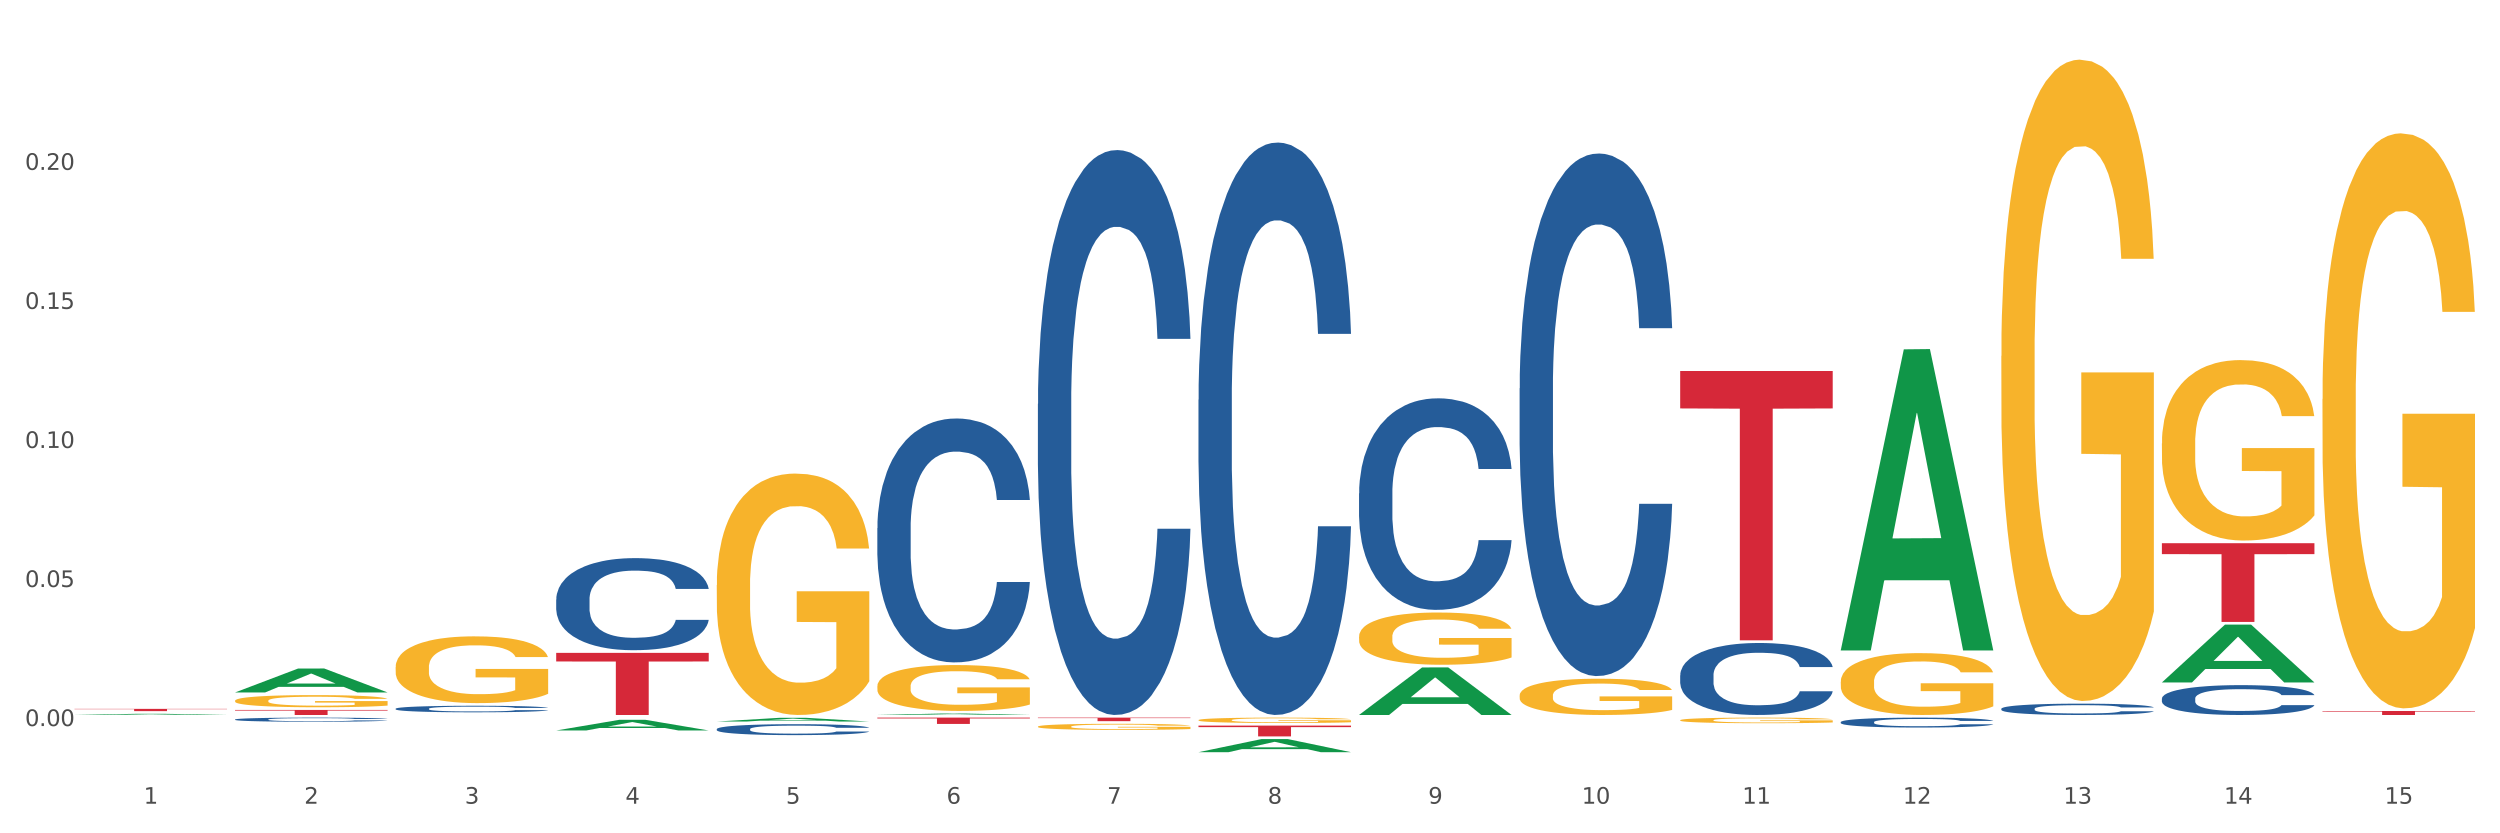 <?xml version="1.0" encoding="utf-8" standalone="no"?>
<!DOCTYPE svg PUBLIC "-//W3C//DTD SVG 1.1//EN"
  "http://www.w3.org/Graphics/SVG/1.1/DTD/svg11.dtd">
<svg xmlns:xlink="http://www.w3.org/1999/xlink" width="1080pt" height="360pt" viewBox="0 0 1080 360" xmlns="http://www.w3.org/2000/svg" version="1.1">
 <rect x="0" y="0" width="1080" height="360" fill="#333333" stroke="none"/>
 <defs>
  <style type="text/css">*{stroke-linejoin: round; stroke-linecap: butt}</style>
 </defs>
 <g id="figure_1">
  <g id="patch_1">
   <path d="M 0 360 
L 1080 360 
L 1080 0 
L 0 0 
z
" style="fill: #ffffff; stroke: #ffffff; stroke-linejoin: miter"/>
  </g>
  <g id="axes_1">
   <g id="matplotlib.axis_1">
    <g id="xtick_1">
     <g id="text_1">
      <!-- 1 -->
      <g style="fill: #4d4d4d" transform="translate(62.07 347.204) scale(0.096 -0.096)">
       <defs>
        <path id="DejaVuSans-31" d="M 794 531 
L 1825 531 
L 1825 4091 
L 703 3866 
L 703 4441 
L 1819 4666 
L 2450 4666 
L 2450 531 
L 3481 531 
L 3481 0 
L 794 0 
L 794 531 
z
" transform="scale(0.016)"/>
       </defs>
       <use xlink:href="#DejaVuSans-31"/>
      </g>
     </g>
    </g>
    <g id="xtick_2">
     <g id="text_2">
      <!-- 2 -->
      <g style="fill: #4d4d4d" transform="translate(131.436 347.204) scale(0.096 -0.096)">
       <defs>
        <path id="DejaVuSans-32" d="M 1228 531 
L 3431 531 
L 3431 0 
L 469 0 
L 469 531 
Q 828 903 1448 1529 
Q 2069 2156 2228 2338 
Q 2531 2678 2651 2914 
Q 2772 3150 2772 3378 
Q 2772 3750 2511 3984 
Q 2250 4219 1831 4219 
Q 1534 4219 1204 4116 
Q 875 4013 500 3803 
L 500 4441 
Q 881 4594 1212 4672 
Q 1544 4750 1819 4750 
Q 2544 4750 2975 4387 
Q 3406 4025 3406 3419 
Q 3406 3131 3298 2873 
Q 3191 2616 2906 2266 
Q 2828 2175 2409 1742 
Q 1991 1309 1228 531 
z
" transform="scale(0.016)"/>
       </defs>
       <use xlink:href="#DejaVuSans-32"/>
      </g>
     </g>
    </g>
    <g id="xtick_3">
     <g id="text_3">
      <!-- 3 -->
      <g style="fill: #4d4d4d" transform="translate(200.802 347.204) scale(0.096 -0.096)">
       <defs>
        <path id="DejaVuSans-33" d="M 2597 2516 
Q 3050 2419 3304 2112 
Q 3559 1806 3559 1356 
Q 3559 666 3084 287 
Q 2609 -91 1734 -91 
Q 1441 -91 1130 -33 
Q 819 25 488 141 
L 488 750 
Q 750 597 1062 519 
Q 1375 441 1716 441 
Q 2309 441 2620 675 
Q 2931 909 2931 1356 
Q 2931 1769 2642 2001 
Q 2353 2234 1838 2234 
L 1294 2234 
L 1294 2753 
L 1863 2753 
Q 2328 2753 2575 2939 
Q 2822 3125 2822 3475 
Q 2822 3834 2567 4026 
Q 2313 4219 1838 4219 
Q 1578 4219 1281 4162 
Q 984 4106 628 3988 
L 628 4550 
Q 988 4650 1302 4700 
Q 1616 4750 1894 4750 
Q 2613 4750 3031 4423 
Q 3450 4097 3450 3541 
Q 3450 3153 3228 2886 
Q 3006 2619 2597 2516 
z
" transform="scale(0.016)"/>
       </defs>
       <use xlink:href="#DejaVuSans-33"/>
      </g>
     </g>
    </g>
    <g id="xtick_4">
     <g id="text_4">
      <!-- 4 -->
      <g style="fill: #4d4d4d" transform="translate(270.169 347.204) scale(0.096 -0.096)">
       <defs>
        <path id="DejaVuSans-34" d="M 2419 4116 
L 825 1625 
L 2419 1625 
L 2419 4116 
z
M 2253 4666 
L 3047 4666 
L 3047 1625 
L 3713 1625 
L 3713 1100 
L 3047 1100 
L 3047 0 
L 2419 0 
L 2419 1100 
L 313 1100 
L 313 1709 
L 2253 4666 
z
" transform="scale(0.016)"/>
       </defs>
       <use xlink:href="#DejaVuSans-34"/>
      </g>
     </g>
    </g>
    <g id="xtick_5">
     <g id="text_5">
      <!-- 5 -->
      <g style="fill: #4d4d4d" transform="translate(339.535 347.204) scale(0.096 -0.096)">
       <defs>
        <path id="DejaVuSans-35" d="M 691 4666 
L 3169 4666 
L 3169 4134 
L 1269 4134 
L 1269 2991 
Q 1406 3038 1543 3061 
Q 1681 3084 1819 3084 
Q 2600 3084 3056 2656 
Q 3513 2228 3513 1497 
Q 3513 744 3044 326 
Q 2575 -91 1722 -91 
Q 1428 -91 1123 -41 
Q 819 9 494 109 
L 494 744 
Q 775 591 1075 516 
Q 1375 441 1709 441 
Q 2250 441 2565 725 
Q 2881 1009 2881 1497 
Q 2881 1984 2565 2268 
Q 2250 2553 1709 2553 
Q 1456 2553 1204 2497 
Q 953 2441 691 2322 
L 691 4666 
z
" transform="scale(0.016)"/>
       </defs>
       <use xlink:href="#DejaVuSans-35"/>
      </g>
     </g>
    </g>
    <g id="xtick_6">
     <g id="text_6">
      <!-- 6 -->
      <g style="fill: #4d4d4d" transform="translate(408.901 347.204) scale(0.096 -0.096)">
       <defs>
        <path id="DejaVuSans-36" d="M 2113 2584 
Q 1688 2584 1439 2293 
Q 1191 2003 1191 1497 
Q 1191 994 1439 701 
Q 1688 409 2113 409 
Q 2538 409 2786 701 
Q 3034 994 3034 1497 
Q 3034 2003 2786 2293 
Q 2538 2584 2113 2584 
z
M 3366 4563 
L 3366 3988 
Q 3128 4100 2886 4159 
Q 2644 4219 2406 4219 
Q 1781 4219 1451 3797 
Q 1122 3375 1075 2522 
Q 1259 2794 1537 2939 
Q 1816 3084 2150 3084 
Q 2853 3084 3261 2657 
Q 3669 2231 3669 1497 
Q 3669 778 3244 343 
Q 2819 -91 2113 -91 
Q 1303 -91 875 529 
Q 447 1150 447 2328 
Q 447 3434 972 4092 
Q 1497 4750 2381 4750 
Q 2619 4750 2861 4703 
Q 3103 4656 3366 4563 
z
" transform="scale(0.016)"/>
       </defs>
       <use xlink:href="#DejaVuSans-36"/>
      </g>
     </g>
    </g>
    <g id="xtick_7">
     <g id="text_7">
      <!-- 7 -->
      <g style="fill: #4d4d4d" transform="translate(478.267 347.204) scale(0.096 -0.096)">
       <defs>
        <path id="DejaVuSans-37" d="M 525 4666 
L 3525 4666 
L 3525 4397 
L 1831 0 
L 1172 0 
L 2766 4134 
L 525 4134 
L 525 4666 
z
" transform="scale(0.016)"/>
       </defs>
       <use xlink:href="#DejaVuSans-37"/>
      </g>
     </g>
    </g>
    <g id="xtick_8">
     <g id="text_8">
      <!-- 8 -->
      <g style="fill: #4d4d4d" transform="translate(547.634 347.204) scale(0.096 -0.096)">
       <defs>
        <path id="DejaVuSans-38" d="M 2034 2216 
Q 1584 2216 1326 1975 
Q 1069 1734 1069 1313 
Q 1069 891 1326 650 
Q 1584 409 2034 409 
Q 2484 409 2743 651 
Q 3003 894 3003 1313 
Q 3003 1734 2745 1975 
Q 2488 2216 2034 2216 
z
M 1403 2484 
Q 997 2584 770 2862 
Q 544 3141 544 3541 
Q 544 4100 942 4425 
Q 1341 4750 2034 4750 
Q 2731 4750 3128 4425 
Q 3525 4100 3525 3541 
Q 3525 3141 3298 2862 
Q 3072 2584 2669 2484 
Q 3125 2378 3379 2068 
Q 3634 1759 3634 1313 
Q 3634 634 3220 271 
Q 2806 -91 2034 -91 
Q 1263 -91 848 271 
Q 434 634 434 1313 
Q 434 1759 690 2068 
Q 947 2378 1403 2484 
z
M 1172 3481 
Q 1172 3119 1398 2916 
Q 1625 2713 2034 2713 
Q 2441 2713 2670 2916 
Q 2900 3119 2900 3481 
Q 2900 3844 2670 4047 
Q 2441 4250 2034 4250 
Q 1625 4250 1398 4047 
Q 1172 3844 1172 3481 
z
" transform="scale(0.016)"/>
       </defs>
       <use xlink:href="#DejaVuSans-38"/>
      </g>
     </g>
    </g>
    <g id="xtick_9">
     <g id="text_9">
      <!-- 9 -->
      <g style="fill: #4d4d4d" transform="translate(617 347.204) scale(0.096 -0.096)">
       <defs>
        <path id="DejaVuSans-39" d="M 703 97 
L 703 672 
Q 941 559 1184 500 
Q 1428 441 1663 441 
Q 2288 441 2617 861 
Q 2947 1281 2994 2138 
Q 2813 1869 2534 1725 
Q 2256 1581 1919 1581 
Q 1219 1581 811 2004 
Q 403 2428 403 3163 
Q 403 3881 828 4315 
Q 1253 4750 1959 4750 
Q 2769 4750 3195 4129 
Q 3622 3509 3622 2328 
Q 3622 1225 3098 567 
Q 2575 -91 1691 -91 
Q 1453 -91 1209 -44 
Q 966 3 703 97 
z
M 1959 2075 
Q 2384 2075 2632 2365 
Q 2881 2656 2881 3163 
Q 2881 3666 2632 3958 
Q 2384 4250 1959 4250 
Q 1534 4250 1286 3958 
Q 1038 3666 1038 3163 
Q 1038 2656 1286 2365 
Q 1534 2075 1959 2075 
z
" transform="scale(0.016)"/>
       </defs>
       <use xlink:href="#DejaVuSans-39"/>
      </g>
     </g>
    </g>
    <g id="xtick_10">
     <g id="text_10">
      <!-- 10 -->
      <g style="fill: #4d4d4d" transform="translate(683.312 347.204) scale(0.096 -0.096)">
       <defs>
        <path id="DejaVuSans-30" d="M 2034 4250 
Q 1547 4250 1301 3770 
Q 1056 3291 1056 2328 
Q 1056 1369 1301 889 
Q 1547 409 2034 409 
Q 2525 409 2770 889 
Q 3016 1369 3016 2328 
Q 3016 3291 2770 3770 
Q 2525 4250 2034 4250 
z
M 2034 4750 
Q 2819 4750 3233 4129 
Q 3647 3509 3647 2328 
Q 3647 1150 3233 529 
Q 2819 -91 2034 -91 
Q 1250 -91 836 529 
Q 422 1150 422 2328 
Q 422 3509 836 4129 
Q 1250 4750 2034 4750 
z
" transform="scale(0.016)"/>
       </defs>
       <use xlink:href="#DejaVuSans-31"/>
       <use xlink:href="#DejaVuSans-30" transform="translate(63.623 0)"/>
      </g>
     </g>
    </g>
    <g id="xtick_11">
     <g id="text_11">
      <!-- 11 -->
      <g style="fill: #4d4d4d" transform="translate(752.678 347.204) scale(0.096 -0.096)">
       <use xlink:href="#DejaVuSans-31"/>
       <use xlink:href="#DejaVuSans-31" transform="translate(63.623 0)"/>
      </g>
     </g>
    </g>
    <g id="xtick_12">
     <g id="text_12">
      <!-- 12 -->
      <g style="fill: #4d4d4d" transform="translate(822.044 347.204) scale(0.096 -0.096)">
       <use xlink:href="#DejaVuSans-31"/>
       <use xlink:href="#DejaVuSans-32" transform="translate(63.623 0)"/>
      </g>
     </g>
    </g>
    <g id="xtick_13">
     <g id="text_13">
      <!-- 13 -->
      <g style="fill: #4d4d4d" transform="translate(891.411 347.204) scale(0.096 -0.096)">
       <use xlink:href="#DejaVuSans-31"/>
       <use xlink:href="#DejaVuSans-33" transform="translate(63.623 0)"/>
      </g>
     </g>
    </g>
    <g id="xtick_14">
     <g id="text_14">
      <!-- 14 -->
      <g style="fill: #4d4d4d" transform="translate(960.777 347.204) scale(0.096 -0.096)">
       <use xlink:href="#DejaVuSans-31"/>
       <use xlink:href="#DejaVuSans-34" transform="translate(63.623 0)"/>
      </g>
     </g>
    </g>
    <g id="xtick_15">
     <g id="text_15">
      <!-- 15 -->
      <g style="fill: #4d4d4d" transform="translate(1030.143 347.204) scale(0.096 -0.096)">
       <use xlink:href="#DejaVuSans-31"/>
       <use xlink:href="#DejaVuSans-35" transform="translate(63.623 0)"/>
      </g>
     </g>
    </g>
    <g id="xtick_16"/>
    <g id="xtick_17"/>
    <g id="xtick_18"/>
    <g id="xtick_19"/>
    <g id="xtick_20"/>
    <g id="xtick_21"/>
    <g id="xtick_22"/>
    <g id="xtick_23"/>
    <g id="xtick_24"/>
    <g id="xtick_25"/>
    <g id="xtick_26"/>
    <g id="xtick_27"/>
    <g id="xtick_28"/>
    <g id="xtick_29"/>
   </g>
   <g id="matplotlib.axis_2">
    <g id="ytick_1">
     <g id="text_16">
      <!-- 0.00 -->
      <g style="fill: #4d4d4d" transform="translate(10.8 313.657) scale(0.096 -0.096)">
       <defs>
        <path id="DejaVuSans-2e" d="M 684 794 
L 1344 794 
L 1344 0 
L 684 0 
L 684 794 
z
" transform="scale(0.016)"/>
       </defs>
       <use xlink:href="#DejaVuSans-30"/>
       <use xlink:href="#DejaVuSans-2e" transform="translate(63.623 0)"/>
       <use xlink:href="#DejaVuSans-30" transform="translate(95.41 0)"/>
       <use xlink:href="#DejaVuSans-30" transform="translate(159.033 0)"/>
      </g>
     </g>
    </g>
    <g id="ytick_2">
     <g id="text_17">
      <!-- 0.05 -->
      <g style="fill: #4d4d4d" transform="translate(10.8 253.588) scale(0.096 -0.096)">
       <use xlink:href="#DejaVuSans-30"/>
       <use xlink:href="#DejaVuSans-2e" transform="translate(63.623 0)"/>
       <use xlink:href="#DejaVuSans-30" transform="translate(95.41 0)"/>
       <use xlink:href="#DejaVuSans-35" transform="translate(159.033 0)"/>
      </g>
     </g>
    </g>
    <g id="ytick_3">
     <g id="text_18">
      <!-- 0.10 -->
      <g style="fill: #4d4d4d" transform="translate(10.8 193.518) scale(0.096 -0.096)">
       <use xlink:href="#DejaVuSans-30"/>
       <use xlink:href="#DejaVuSans-2e" transform="translate(63.623 0)"/>
       <use xlink:href="#DejaVuSans-31" transform="translate(95.41 0)"/>
       <use xlink:href="#DejaVuSans-30" transform="translate(159.033 0)"/>
      </g>
     </g>
    </g>
    <g id="ytick_4">
     <g id="text_19">
      <!-- 0.15 -->
      <g style="fill: #4d4d4d" transform="translate(10.8 133.448) scale(0.096 -0.096)">
       <use xlink:href="#DejaVuSans-30"/>
       <use xlink:href="#DejaVuSans-2e" transform="translate(63.623 0)"/>
       <use xlink:href="#DejaVuSans-31" transform="translate(95.41 0)"/>
       <use xlink:href="#DejaVuSans-35" transform="translate(159.033 0)"/>
      </g>
     </g>
    </g>
    <g id="ytick_5">
     <g id="text_20">
      <!-- 0.20 -->
      <g style="fill: #4d4d4d" transform="translate(10.8 73.378) scale(0.096 -0.096)">
       <use xlink:href="#DejaVuSans-30"/>
       <use xlink:href="#DejaVuSans-2e" transform="translate(63.623 0)"/>
       <use xlink:href="#DejaVuSans-32" transform="translate(95.41 0)"/>
       <use xlink:href="#DejaVuSans-30" transform="translate(159.033 0)"/>
      </g>
     </g>
    </g>
    <g id="ytick_6"/>
    <g id="ytick_7"/>
    <g id="ytick_8"/>
    <g id="ytick_9"/>
    <g id="ytick_10"/>
   </g>
   <g id="PolyCollection_1">
    <path d="M 32.175 308.872 
L 32.243 308.872 
L 59.417 308.353 
L 70.695 308.353 
L 98.073 308.873 
L 85.029 308.873 
L 79.119 308.752 
L 51.061 308.752 
L 50.857 308.754 
L 45.151 308.873 
L 32.175 308.873 
L 32.175 308.872 
L 54.594 308.68 
L 75.586 308.679 
L 65.192 308.464 
L 65.056 308.463 
L 64.92 308.464 
L 54.526 308.679 
L 54.594 308.68 
L 32.175 308.872 
z
" clip-path="url(#p91adef6ef7)" style="fill: #109648"/>
    <path d="M 1003.302 172.392 
L 1003.38 172.165 
L 1003.38 163.997 
L 1003.535 156.964 
L 1004.314 139.949 
L 1005.481 125.882 
L 1006.336 118.395 
L 1007.192 112.27 
L 1008.204 106.144 
L 1009.448 99.792 
L 1011.705 90.49 
L 1013.105 85.725 
L 1014.817 80.734 
L 1017.929 73.474 
L 1020.185 69.39 
L 1022.519 65.987 
L 1026.331 61.904 
L 1028.821 60.089 
L 1031.466 58.727 
L 1034.656 57.82 
L 1037.068 57.593 
L 1042.358 58.274 
L 1046.871 60.315 
L 1049.049 61.904 
L 1051.85 64.626 
L 1053.328 66.441 
L 1055.74 70.071 
L 1058.23 74.835 
L 1059.942 78.919 
L 1062.509 86.633 
L 1064.454 94.347 
L 1066.244 103.875 
L 1067.177 110.455 
L 1067.877 116.58 
L 1068.5 123.614 
L 1069.122 134.731 
L 1055.118 134.731 
L 1054.573 126.79 
L 1053.717 119.303 
L 1052.473 112.043 
L 1051.383 107.505 
L 1049.516 101.834 
L 1047.805 98.204 
L 1046.015 95.481 
L 1043.837 93.212 
L 1042.125 92.078 
L 1039.713 91.17 
L 1034.967 91.397 
L 1031.777 93.212 
L 1029.599 95.481 
L 1028.199 97.523 
L 1026.954 99.792 
L 1025.553 102.968 
L 1023.919 107.732 
L 1022.752 112.043 
L 1021.585 117.488 
L 1020.652 122.933 
L 1019.796 129.286 
L 1019.096 136.092 
L 1018.551 143.125 
L 1018.084 151.746 
L 1017.695 166.039 
L 1017.695 197.121 
L 1017.851 204.154 
L 1018.24 213.456 
L 1018.707 220.489 
L 1019.485 228.884 
L 1020.185 234.556 
L 1021.508 242.723 
L 1022.986 249.529 
L 1024.153 253.84 
L 1025.32 257.47 
L 1027.343 262.461 
L 1029.599 266.545 
L 1031.544 269.041 
L 1034.189 271.31 
L 1035.979 272.217 
L 1037.535 272.671 
L 1041.347 272.671 
L 1044.07 271.99 
L 1047.104 270.402 
L 1049.438 268.36 
L 1051.383 265.865 
L 1053.562 261.781 
L 1054.962 257.924 
L 1054.962 210.507 
L 1037.846 210.28 
L 1037.846 178.744 
L 1069.2 178.744 
L 1069.2 271.31 
L 1067.877 276.074 
L 1066.399 280.385 
L 1064.843 284.241 
L 1062.509 289.006 
L 1059.708 293.543 
L 1057.219 296.72 
L 1054.573 299.442 
L 1051.461 301.938 
L 1047.416 304.206 
L 1044.926 305.114 
L 1041.814 305.795 
L 1038.157 306.021 
L 1034.967 305.568 
L 1031.855 304.433 
L 1028.588 302.391 
L 1025.398 299.442 
L 1022.986 296.493 
L 1020.574 292.863 
L 1018.007 288.098 
L 1015.984 283.561 
L 1014.428 279.477 
L 1012.716 274.259 
L 1010.849 267.453 
L 1009.448 261.327 
L 1008.204 254.975 
L 1006.881 246.807 
L 1005.947 239.774 
L 1005.014 230.926 
L 1004.469 224.346 
L 1003.847 214.137 
L 1003.38 199.844 
L 1003.302 172.392 
z
" clip-path="url(#p91adef6ef7)" style="fill: #f7b32b"/>
    <path d="M 170.907 306.159 
L 170.985 306.156 
L 170.985 306.083 
L 171.219 305.985 
L 172.076 305.804 
L 173.166 305.666 
L 175.036 305.506 
L 176.048 305.438 
L 177.373 305.363 
L 180.099 305.242 
L 183.215 305.138 
L 185.396 305.081 
L 187.031 305.045 
L 190.692 304.98 
L 192.796 304.952 
L 194.977 304.928 
L 196.846 304.913 
L 199.962 304.895 
L 202.454 304.887 
L 205.336 304.884 
L 207.751 304.887 
L 210.945 304.897 
L 215.618 304.928 
L 217.41 304.946 
L 219.825 304.977 
L 222.317 305.019 
L 224.342 305.06 
L 226.679 305.12 
L 229.094 305.198 
L 231.431 305.296 
L 233.066 305.387 
L 234.391 305.483 
L 235.559 305.599 
L 236.416 305.726 
L 236.805 305.832 
L 222.551 305.832 
L 222.161 305.736 
L 221.382 305.633 
L 220.604 305.563 
L 219.747 305.506 
L 218.422 305.441 
L 217.254 305.4 
L 215.307 305.35 
L 213.515 305.319 
L 212.035 305.301 
L 210.244 305.286 
L 206.427 305.27 
L 203.701 305.27 
L 201.987 305.275 
L 199.884 305.288 
L 198.092 305.306 
L 195.989 305.337 
L 194.353 305.371 
L 192.718 305.415 
L 191.783 305.446 
L 190.381 305.503 
L 189.446 305.55 
L 188.2 305.63 
L 187.499 305.687 
L 186.252 305.835 
L 185.707 305.944 
L 185.474 306.019 
L 185.318 306.102 
L 185.318 306.506 
L 185.785 306.687 
L 186.175 306.765 
L 186.798 306.853 
L 187.966 306.967 
L 189.68 307.078 
L 191.471 307.158 
L 192.951 307.207 
L 194.353 307.244 
L 195.755 307.272 
L 197.469 307.298 
L 198.871 307.314 
L 200.974 307.329 
L 203.467 307.337 
L 205.414 307.337 
L 209.387 307.324 
L 211.178 307.311 
L 212.892 307.293 
L 214.761 307.264 
L 216.241 307.233 
L 217.098 307.21 
L 218.5 307.161 
L 219.591 307.109 
L 220.526 307.049 
L 221.149 306.998 
L 221.85 306.92 
L 222.395 306.832 
L 222.551 306.785 
L 236.805 306.785 
L 236.494 306.879 
L 235.949 306.969 
L 234.858 307.091 
L 234.001 307.161 
L 232.677 307.246 
L 231.275 307.319 
L 229.328 307.399 
L 227.536 307.459 
L 225.667 307.511 
L 223.641 307.557 
L 219.98 307.622 
L 218.656 307.64 
L 215.852 307.671 
L 213.671 307.689 
L 210.477 307.707 
L 207.206 307.718 
L 203.779 307.72 
L 200.741 307.715 
L 197.391 307.7 
L 195.288 307.684 
L 192.951 307.661 
L 190.225 307.624 
L 187.655 307.58 
L 185.24 307.529 
L 182.981 307.469 
L 180.878 307.402 
L 178.152 307.29 
L 176.126 307.182 
L 174.646 307.081 
L 173.634 306.995 
L 172.621 306.886 
L 172.076 306.811 
L 171.219 306.63 
L 170.907 306.462 
L 170.907 306.159 
z
" clip-path="url(#p91adef6ef7)" style="fill: #255c99"/>
    <path d="M 1003.302 307.158 
L 1069.2 307.158 
L 1069.2 307.397 
L 1043.278 307.398 
L 1043.278 308.873 
L 1029.068 308.873 
L 1029.068 307.398 
L 1003.302 307.397 
L 1003.302 307.16 
L 1003.302 307.158 
z
" clip-path="url(#p91adef6ef7)" style="fill: #d62839"/>
    <path d="M 933.936 234.659 
L 999.834 234.659 
L 999.834 239.386 
L 973.912 239.418 
L 973.912 268.675 
L 959.702 268.675 
L 959.702 239.418 
L 933.936 239.386 
L 933.936 234.691 
L 933.936 234.659 
z
" clip-path="url(#p91adef6ef7)" style="fill: #d62839"/>
    <path d="M 725.837 160.27 
L 791.735 160.27 
L 791.735 176.44 
L 765.813 176.55 
L 765.813 276.633 
L 751.603 276.633 
L 751.603 176.55 
L 725.837 176.44 
L 725.837 160.379 
L 725.837 160.27 
z
" clip-path="url(#p91adef6ef7)" style="fill: #d62839"/>
    <path d="M 517.739 313.474 
L 583.636 313.474 
L 583.636 314.122 
L 557.715 314.126 
L 557.715 318.133 
L 543.504 318.133 
L 543.504 314.126 
L 517.739 314.122 
L 517.739 313.479 
L 517.739 313.474 
z
" clip-path="url(#p91adef6ef7)" style="fill: #d62839"/>
    <path d="M 448.372 310.01 
L 514.27 310.01 
L 514.27 310.223 
L 488.348 310.224 
L 488.348 311.541 
L 474.138 311.541 
L 474.138 310.224 
L 448.372 310.223 
L 448.372 310.012 
L 448.372 310.01 
z
" clip-path="url(#p91adef6ef7)" style="fill: #d62839"/>
    <path d="M 379.006 310.01 
L 444.904 310.01 
L 444.904 310.389 
L 418.982 310.392 
L 418.982 312.738 
L 404.772 312.738 
L 404.772 310.392 
L 379.006 310.389 
L 379.006 310.013 
L 379.006 310.01 
z
" clip-path="url(#p91adef6ef7)" style="fill: #d62839"/>
    <path d="M 240.274 282.03 
L 306.172 282.03 
L 306.172 285.761 
L 280.25 285.786 
L 280.25 308.873 
L 266.039 308.873 
L 266.039 285.786 
L 240.274 285.761 
L 240.274 282.056 
L 240.274 282.03 
z
" clip-path="url(#p91adef6ef7)" style="fill: #d62839"/>
    <path d="M 101.541 302.715 
L 101.619 302.71 
L 101.619 302.537 
L 101.775 302.388 
L 102.553 302.028 
L 103.72 301.73 
L 104.575 301.572 
L 105.431 301.442 
L 106.443 301.312 
L 107.688 301.178 
L 109.944 300.981 
L 111.344 300.88 
L 113.056 300.774 
L 116.168 300.621 
L 118.424 300.534 
L 120.758 300.462 
L 124.57 300.376 
L 127.06 300.337 
L 129.705 300.308 
L 132.895 300.289 
L 135.307 300.284 
L 140.598 300.299 
L 145.11 300.342 
L 147.289 300.376 
L 150.089 300.433 
L 151.568 300.472 
L 153.979 300.549 
L 156.469 300.649 
L 158.181 300.736 
L 160.748 300.899 
L 162.693 301.062 
L 164.483 301.264 
L 165.416 301.403 
L 166.117 301.533 
L 166.739 301.682 
L 167.361 301.917 
L 153.357 301.917 
L 152.812 301.749 
L 151.957 301.591 
L 150.712 301.437 
L 149.623 301.341 
L 147.755 301.221 
L 146.044 301.144 
L 144.254 301.086 
L 142.076 301.038 
L 140.364 301.014 
L 137.952 300.995 
L 133.206 301 
L 130.017 301.038 
L 127.838 301.086 
L 126.438 301.13 
L 125.193 301.178 
L 123.792 301.245 
L 122.159 301.346 
L 120.992 301.437 
L 119.825 301.552 
L 118.891 301.668 
L 118.035 301.802 
L 117.335 301.946 
L 116.79 302.095 
L 116.324 302.278 
L 115.935 302.58 
L 115.935 303.238 
L 116.09 303.387 
L 116.479 303.584 
L 116.946 303.733 
L 117.724 303.91 
L 118.424 304.031 
L 119.747 304.203 
L 121.225 304.348 
L 122.392 304.439 
L 123.559 304.516 
L 125.582 304.621 
L 127.838 304.708 
L 129.783 304.761 
L 132.428 304.809 
L 134.218 304.828 
L 135.774 304.837 
L 139.586 304.837 
L 142.309 304.823 
L 145.343 304.789 
L 147.678 304.746 
L 149.623 304.693 
L 151.801 304.607 
L 153.201 304.525 
L 153.201 303.521 
L 136.085 303.517 
L 136.085 302.849 
L 167.439 302.849 
L 167.439 304.809 
L 166.117 304.909 
L 164.638 305.001 
L 163.082 305.082 
L 160.748 305.183 
L 157.947 305.279 
L 155.458 305.346 
L 152.812 305.404 
L 149.7 305.457 
L 145.655 305.505 
L 143.165 305.524 
L 140.053 305.539 
L 136.396 305.543 
L 133.206 305.534 
L 130.094 305.51 
L 126.827 305.467 
L 123.637 305.404 
L 121.225 305.342 
L 118.813 305.265 
L 116.246 305.164 
L 114.223 305.068 
L 112.667 304.981 
L 110.955 304.871 
L 109.088 304.727 
L 107.688 304.597 
L 106.443 304.463 
L 105.12 304.29 
L 104.186 304.141 
L 103.253 303.954 
L 102.708 303.814 
L 102.086 303.598 
L 101.619 303.296 
L 101.541 302.715 
z
" clip-path="url(#p91adef6ef7)" style="fill: #f7b32b"/>
    <path d="M 101.541 306.68 
L 167.439 306.68 
L 167.439 306.985 
L 141.517 306.987 
L 141.517 308.873 
L 127.307 308.873 
L 127.307 306.987 
L 101.541 306.985 
L 101.541 306.682 
L 101.541 306.68 
z
" clip-path="url(#p91adef6ef7)" style="fill: #d62839"/>
    <path d="M 32.175 306.239 
L 98.073 306.239 
L 98.073 306.375 
L 72.151 306.376 
L 72.151 307.216 
L 57.941 307.216 
L 57.941 306.376 
L 32.175 306.375 
L 32.175 306.24 
L 32.175 306.239 
z
" clip-path="url(#p91adef6ef7)" style="fill: #d62839"/>
    <path d="M 933.936 301.771 
L 934.014 301.759 
L 934.014 301.429 
L 934.247 300.981 
L 935.104 300.157 
L 936.195 299.533 
L 938.064 298.802 
L 939.077 298.496 
L 940.401 298.154 
L 943.127 297.601 
L 946.243 297.13 
L 948.424 296.871 
L 950.06 296.706 
L 953.721 296.411 
L 955.824 296.282 
L 958.005 296.176 
L 959.874 296.105 
L 962.99 296.022 
L 965.483 295.987 
L 968.365 295.975 
L 970.779 295.987 
L 973.973 296.034 
L 978.647 296.176 
L 980.438 296.258 
L 982.853 296.399 
L 985.346 296.588 
L 987.371 296.776 
L 989.708 297.047 
L 992.122 297.401 
L 994.459 297.848 
L 996.095 298.26 
L 997.419 298.696 
L 998.587 299.226 
L 999.444 299.803 
L 999.834 300.286 
L 985.579 300.286 
L 985.19 299.851 
L 984.411 299.379 
L 983.632 299.061 
L 982.775 298.802 
L 981.451 298.508 
L 980.283 298.319 
L 978.335 298.096 
L 976.544 297.954 
L 975.064 297.872 
L 973.272 297.801 
L 969.455 297.73 
L 966.729 297.73 
L 965.015 297.754 
L 962.912 297.813 
L 961.121 297.895 
L 959.018 298.037 
L 957.382 298.19 
L 955.746 298.39 
L 954.811 298.531 
L 953.409 298.79 
L 952.475 299.002 
L 951.228 299.368 
L 950.527 299.627 
L 949.281 300.298 
L 948.736 300.793 
L 948.502 301.134 
L 948.346 301.511 
L 948.346 303.349 
L 948.814 304.173 
L 949.203 304.527 
L 949.826 304.927 
L 950.995 305.446 
L 952.708 305.952 
L 954.5 306.317 
L 955.98 306.541 
L 957.382 306.706 
L 958.784 306.835 
L 960.498 306.953 
L 961.9 307.024 
L 964.003 307.095 
L 966.495 307.13 
L 968.443 307.13 
L 972.415 307.071 
L 974.207 307.012 
L 975.92 306.93 
L 977.79 306.8 
L 979.27 306.659 
L 980.127 306.553 
L 981.529 306.329 
L 982.619 306.093 
L 983.554 305.822 
L 984.177 305.587 
L 984.878 305.234 
L 985.423 304.833 
L 985.579 304.621 
L 999.834 304.621 
L 999.522 305.045 
L 998.977 305.457 
L 997.886 306.011 
L 997.03 306.329 
L 995.705 306.718 
L 994.303 307.047 
L 992.356 307.413 
L 990.564 307.684 
L 988.695 307.919 
L 986.67 308.131 
L 983.009 308.426 
L 981.685 308.508 
L 978.88 308.649 
L 976.699 308.732 
L 973.506 308.814 
L 970.234 308.861 
L 966.807 308.873 
L 963.769 308.85 
L 960.42 308.779 
L 958.317 308.708 
L 955.98 308.602 
L 953.253 308.437 
L 950.683 308.237 
L 948.268 308.002 
L 946.009 307.731 
L 943.906 307.424 
L 941.18 306.918 
L 939.155 306.423 
L 937.675 305.964 
L 936.662 305.575 
L 935.65 305.08 
L 935.104 304.739 
L 934.247 303.914 
L 933.936 303.149 
L 933.936 301.771 
z
" clip-path="url(#p91adef6ef7)" style="fill: #255c99"/>
    <path d="M 864.57 306.176 
L 864.648 306.172 
L 864.648 306.046 
L 864.881 305.877 
L 865.738 305.563 
L 866.829 305.326 
L 868.698 305.049 
L 869.711 304.933 
L 871.035 304.803 
L 873.761 304.593 
L 876.877 304.414 
L 879.058 304.316 
L 880.694 304.253 
L 884.355 304.141 
L 886.458 304.092 
L 888.639 304.052 
L 890.508 304.025 
L 893.624 303.994 
L 896.117 303.98 
L 898.999 303.976 
L 901.413 303.98 
L 904.607 303.998 
L 909.281 304.052 
L 911.072 304.083 
L 913.487 304.137 
L 915.979 304.208 
L 918.005 304.28 
L 920.341 304.383 
L 922.756 304.517 
L 925.093 304.687 
L 926.729 304.843 
L 928.053 305.009 
L 929.221 305.21 
L 930.078 305.429 
L 930.468 305.613 
L 916.213 305.613 
L 915.824 305.447 
L 915.045 305.268 
L 914.266 305.147 
L 913.409 305.049 
L 912.085 304.937 
L 910.916 304.866 
L 908.969 304.781 
L 907.177 304.727 
L 905.697 304.696 
L 903.906 304.669 
L 900.089 304.642 
L 897.363 304.642 
L 895.649 304.651 
L 893.546 304.673 
L 891.754 304.705 
L 889.651 304.758 
L 888.016 304.816 
L 886.38 304.893 
L 885.445 304.946 
L 884.043 305.045 
L 883.108 305.125 
L 881.862 305.264 
L 881.161 305.362 
L 879.915 305.617 
L 879.369 305.805 
L 879.136 305.935 
L 878.98 306.078 
L 878.98 306.776 
L 879.447 307.089 
L 879.837 307.223 
L 880.46 307.375 
L 881.628 307.572 
L 883.342 307.764 
L 885.134 307.903 
L 886.614 307.988 
L 888.016 308.05 
L 889.418 308.099 
L 891.131 308.144 
L 892.533 308.171 
L 894.637 308.198 
L 897.129 308.211 
L 899.076 308.211 
L 903.049 308.189 
L 904.841 308.167 
L 906.554 308.135 
L 908.424 308.086 
L 909.904 308.032 
L 910.76 307.992 
L 912.163 307.907 
L 913.253 307.818 
L 914.188 307.715 
L 914.811 307.625 
L 915.512 307.491 
L 916.057 307.339 
L 916.213 307.259 
L 930.468 307.259 
L 930.156 307.42 
L 929.611 307.576 
L 928.52 307.786 
L 927.663 307.907 
L 926.339 308.055 
L 924.937 308.18 
L 922.99 308.319 
L 921.198 308.421 
L 919.329 308.511 
L 917.304 308.591 
L 913.643 308.703 
L 912.318 308.735 
L 909.514 308.788 
L 907.333 308.82 
L 904.14 308.851 
L 900.868 308.869 
L 897.441 308.873 
L 894.403 308.864 
L 891.053 308.837 
L 888.95 308.811 
L 886.614 308.77 
L 883.887 308.708 
L 881.317 308.632 
L 878.902 308.542 
L 876.643 308.439 
L 874.54 308.323 
L 871.814 308.131 
L 869.789 307.943 
L 868.309 307.768 
L 867.296 307.621 
L 866.283 307.433 
L 865.738 307.303 
L 864.881 306.99 
L 864.57 306.699 
L 864.57 306.176 
z
" clip-path="url(#p91adef6ef7)" style="fill: #255c99"/>
    <path d="M 795.203 311.937 
L 795.281 311.933 
L 795.281 311.824 
L 795.515 311.675 
L 796.372 311.401 
L 797.462 311.193 
L 799.332 310.95 
L 800.344 310.848 
L 801.669 310.735 
L 804.395 310.551 
L 807.511 310.394 
L 809.692 310.308 
L 811.327 310.253 
L 814.988 310.155 
L 817.092 310.112 
L 819.273 310.077 
L 821.142 310.053 
L 824.258 310.026 
L 826.75 310.014 
L 829.632 310.01 
L 832.047 310.014 
L 835.241 310.03 
L 839.914 310.077 
L 841.706 310.104 
L 844.121 310.151 
L 846.613 310.214 
L 848.638 310.277 
L 850.975 310.367 
L 853.39 310.484 
L 855.727 310.633 
L 857.362 310.77 
L 858.687 310.915 
L 859.855 311.091 
L 860.712 311.283 
L 861.101 311.444 
L 846.847 311.444 
L 846.457 311.299 
L 845.678 311.142 
L 844.899 311.036 
L 844.043 310.95 
L 842.718 310.852 
L 841.55 310.79 
L 839.603 310.715 
L 837.811 310.668 
L 836.331 310.641 
L 834.54 310.617 
L 830.723 310.594 
L 827.997 310.594 
L 826.283 310.602 
L 824.18 310.621 
L 822.388 310.649 
L 820.285 310.696 
L 818.649 310.747 
L 817.014 310.813 
L 816.079 310.86 
L 814.677 310.946 
L 813.742 311.017 
L 812.496 311.138 
L 811.795 311.224 
L 810.548 311.448 
L 810.003 311.612 
L 809.77 311.726 
L 809.614 311.851 
L 809.614 312.462 
L 810.081 312.736 
L 810.471 312.854 
L 811.094 312.987 
L 812.262 313.16 
L 813.976 313.328 
L 815.767 313.449 
L 817.247 313.524 
L 818.649 313.579 
L 820.051 313.622 
L 821.765 313.661 
L 823.167 313.684 
L 825.27 313.708 
L 827.763 313.72 
L 829.71 313.72 
L 833.683 313.7 
L 835.474 313.681 
L 837.188 313.653 
L 839.057 313.61 
L 840.537 313.563 
L 841.394 313.528 
L 842.796 313.453 
L 843.887 313.375 
L 844.822 313.285 
L 845.445 313.207 
L 846.146 313.089 
L 846.691 312.956 
L 846.847 312.885 
L 861.101 312.885 
L 860.79 313.026 
L 860.245 313.163 
L 859.154 313.348 
L 858.297 313.453 
L 856.973 313.583 
L 855.571 313.692 
L 853.624 313.814 
L 851.832 313.904 
L 849.963 313.982 
L 847.937 314.053 
L 844.276 314.151 
L 842.952 314.178 
L 840.148 314.225 
L 837.967 314.252 
L 834.773 314.28 
L 831.502 314.296 
L 828.074 314.299 
L 825.037 314.292 
L 821.687 314.268 
L 819.584 314.245 
L 817.247 314.209 
L 814.521 314.154 
L 811.951 314.088 
L 809.536 314.01 
L 807.277 313.919 
L 805.174 313.818 
L 802.448 313.649 
L 800.422 313.485 
L 798.942 313.332 
L 797.93 313.203 
L 796.917 313.038 
L 796.372 312.925 
L 795.515 312.65 
L 795.203 312.396 
L 795.203 311.937 
z
" clip-path="url(#p91adef6ef7)" style="fill: #255c99"/>
    <path d="M 725.837 291.745 
L 725.915 291.716 
L 725.915 290.921 
L 726.149 289.842 
L 727.006 287.853 
L 728.096 286.348 
L 729.966 284.587 
L 730.978 283.848 
L 732.302 283.025 
L 735.029 281.689 
L 738.144 280.553 
L 740.325 279.928 
L 741.961 279.531 
L 745.622 278.821 
L 747.725 278.508 
L 749.906 278.252 
L 751.776 278.082 
L 754.891 277.883 
L 757.384 277.798 
L 760.266 277.77 
L 762.681 277.798 
L 765.874 277.912 
L 770.548 278.252 
L 772.34 278.451 
L 774.754 278.792 
L 777.247 279.247 
L 779.272 279.701 
L 781.609 280.354 
L 784.024 281.207 
L 786.36 282.286 
L 787.996 283.28 
L 789.32 284.331 
L 790.489 285.609 
L 791.346 287.001 
L 791.735 288.166 
L 777.481 288.166 
L 777.091 287.115 
L 776.312 285.979 
L 775.533 285.212 
L 774.676 284.587 
L 773.352 283.877 
L 772.184 283.422 
L 770.237 282.882 
L 768.445 282.542 
L 766.965 282.343 
L 765.173 282.172 
L 761.357 282.002 
L 758.63 282.002 
L 756.917 282.059 
L 754.814 282.201 
L 753.022 282.4 
L 750.919 282.74 
L 749.283 283.11 
L 747.647 283.593 
L 746.713 283.933 
L 745.311 284.558 
L 744.376 285.07 
L 743.13 285.95 
L 742.429 286.575 
L 741.182 288.194 
L 740.637 289.387 
L 740.403 290.211 
L 740.248 291.12 
L 740.248 295.551 
L 740.715 297.54 
L 741.104 298.392 
L 741.727 299.357 
L 742.896 300.607 
L 744.61 301.829 
L 746.401 302.709 
L 747.881 303.249 
L 749.283 303.647 
L 750.685 303.959 
L 752.399 304.243 
L 753.801 304.414 
L 755.904 304.584 
L 758.397 304.669 
L 760.344 304.669 
L 764.317 304.527 
L 766.108 304.385 
L 767.822 304.186 
L 769.691 303.874 
L 771.171 303.533 
L 772.028 303.277 
L 773.43 302.738 
L 774.521 302.17 
L 775.455 301.516 
L 776.079 300.948 
L 776.78 300.096 
L 777.325 299.13 
L 777.481 298.619 
L 791.735 298.619 
L 791.424 299.642 
L 790.878 300.636 
L 789.788 301.971 
L 788.931 302.738 
L 787.607 303.675 
L 786.205 304.47 
L 784.257 305.351 
L 782.466 306.004 
L 780.596 306.572 
L 778.571 307.084 
L 774.91 307.794 
L 773.586 307.993 
L 770.782 308.333 
L 768.601 308.532 
L 765.407 308.731 
L 762.136 308.845 
L 758.708 308.873 
L 755.67 308.816 
L 752.321 308.646 
L 750.218 308.476 
L 747.881 308.22 
L 745.155 307.822 
L 742.584 307.339 
L 740.17 306.771 
L 737.911 306.118 
L 735.808 305.379 
L 733.081 304.158 
L 731.056 302.965 
L 729.576 301.857 
L 728.563 300.92 
L 727.551 299.727 
L 727.006 298.903 
L 726.149 296.915 
L 725.837 295.068 
L 725.837 291.745 
z
" clip-path="url(#p91adef6ef7)" style="fill: #255c99"/>
    <path d="M 656.471 167.749 
L 656.549 167.543 
L 656.549 161.77 
L 656.783 153.936 
L 657.639 139.504 
L 658.73 128.578 
L 660.599 115.796 
L 661.612 110.435 
L 662.936 104.456 
L 665.662 94.767 
L 668.778 86.52 
L 670.959 81.985 
L 672.595 79.098 
L 676.256 73.944 
L 678.359 71.676 
L 680.54 69.821 
L 682.41 68.584 
L 685.525 67.141 
L 688.018 66.522 
L 690.9 66.316 
L 693.315 66.522 
L 696.508 67.347 
L 701.182 69.821 
L 702.973 71.264 
L 705.388 73.738 
L 707.881 77.037 
L 709.906 80.335 
L 712.243 85.077 
L 714.657 91.262 
L 716.994 99.096 
L 718.63 106.312 
L 719.954 113.94 
L 721.123 123.217 
L 721.979 133.319 
L 722.369 141.772 
L 708.114 141.772 
L 707.725 134.144 
L 706.946 125.898 
L 706.167 120.331 
L 705.31 115.796 
L 703.986 110.641 
L 702.818 107.343 
L 700.87 103.426 
L 699.079 100.952 
L 697.599 99.509 
L 695.807 98.272 
L 691.99 97.035 
L 689.264 97.035 
L 687.55 97.447 
L 685.447 98.478 
L 683.656 99.921 
L 681.553 102.395 
L 679.917 105.075 
L 678.281 108.58 
L 677.346 111.054 
L 675.944 115.589 
L 675.01 119.3 
L 673.763 125.691 
L 673.062 130.227 
L 671.816 141.978 
L 671.271 150.637 
L 671.037 156.616 
L 670.881 163.213 
L 670.881 195.375 
L 671.349 209.806 
L 671.738 215.991 
L 672.361 223.001 
L 673.53 232.072 
L 675.243 240.937 
L 677.035 247.328 
L 678.515 251.245 
L 679.917 254.132 
L 681.319 256.4 
L 683.033 258.461 
L 684.435 259.698 
L 686.538 260.935 
L 689.03 261.554 
L 690.978 261.554 
L 694.95 260.523 
L 696.742 259.492 
L 698.456 258.049 
L 700.325 255.781 
L 701.805 253.307 
L 702.662 251.452 
L 704.064 247.534 
L 705.154 243.411 
L 706.089 238.669 
L 706.712 234.546 
L 707.413 228.361 
L 707.959 221.352 
L 708.114 217.641 
L 722.369 217.641 
L 722.057 225.063 
L 721.512 232.278 
L 720.422 241.968 
L 719.565 247.534 
L 718.241 254.338 
L 716.838 260.111 
L 714.891 266.502 
L 713.1 271.243 
L 711.23 275.367 
L 709.205 279.078 
L 705.544 284.232 
L 704.22 285.675 
L 701.416 288.149 
L 699.235 289.592 
L 696.041 291.035 
L 692.769 291.86 
L 689.342 292.066 
L 686.304 291.654 
L 682.955 290.417 
L 680.852 289.18 
L 678.515 287.324 
L 675.789 284.438 
L 673.218 280.933 
L 670.803 276.81 
L 668.544 272.068 
L 666.441 266.708 
L 663.715 257.843 
L 661.69 249.184 
L 660.21 241.143 
L 659.197 234.34 
L 658.185 225.681 
L 657.639 219.702 
L 656.783 205.271 
L 656.471 191.87 
L 656.471 167.749 
z
" clip-path="url(#p91adef6ef7)" style="fill: #255c99"/>
    <path d="M 587.105 213.138 
L 587.183 213.055 
L 587.183 210.718 
L 587.416 207.546 
L 588.273 201.703 
L 589.364 197.279 
L 591.233 192.105 
L 592.246 189.934 
L 593.57 187.514 
L 596.296 183.591 
L 599.412 180.252 
L 601.593 178.416 
L 603.229 177.247 
L 606.89 175.161 
L 608.993 174.243 
L 611.174 173.491 
L 613.043 172.991 
L 616.159 172.406 
L 618.652 172.156 
L 621.534 172.072 
L 623.948 172.156 
L 627.142 172.49 
L 631.816 173.491 
L 633.607 174.076 
L 636.022 175.077 
L 638.514 176.413 
L 640.54 177.748 
L 642.877 179.668 
L 645.291 182.172 
L 647.628 185.344 
L 649.264 188.265 
L 650.588 191.353 
L 651.756 195.109 
L 652.613 199.199 
L 653.003 202.621 
L 638.748 202.621 
L 638.359 199.533 
L 637.58 196.194 
L 636.801 193.941 
L 635.944 192.105 
L 634.62 190.018 
L 633.451 188.682 
L 631.504 187.097 
L 629.713 186.095 
L 628.233 185.511 
L 626.441 185.01 
L 622.624 184.509 
L 619.898 184.509 
L 618.184 184.676 
L 616.081 185.093 
L 614.29 185.678 
L 612.186 186.679 
L 610.551 187.764 
L 608.915 189.183 
L 607.98 190.185 
L 606.578 192.021 
L 605.643 193.523 
L 604.397 196.111 
L 603.696 197.947 
L 602.45 202.705 
L 601.905 206.21 
L 601.671 208.631 
L 601.515 211.302 
L 601.515 224.323 
L 601.982 230.165 
L 602.372 232.669 
L 602.995 235.507 
L 604.163 239.18 
L 605.877 242.769 
L 607.669 245.356 
L 609.149 246.942 
L 610.551 248.111 
L 611.953 249.029 
L 613.666 249.864 
L 615.069 250.365 
L 617.172 250.865 
L 619.664 251.116 
L 621.612 251.116 
L 625.584 250.698 
L 627.376 250.281 
L 629.089 249.697 
L 630.959 248.779 
L 632.439 247.777 
L 633.296 247.026 
L 634.698 245.44 
L 635.788 243.771 
L 636.723 241.851 
L 637.346 240.182 
L 638.047 237.678 
L 638.592 234.84 
L 638.748 233.337 
L 653.003 233.337 
L 652.691 236.342 
L 652.146 239.263 
L 651.055 243.186 
L 650.199 245.44 
L 648.874 248.194 
L 647.472 250.531 
L 645.525 253.119 
L 643.733 255.039 
L 641.864 256.708 
L 639.839 258.21 
L 636.178 260.297 
L 634.853 260.881 
L 632.049 261.883 
L 629.868 262.467 
L 626.675 263.051 
L 623.403 263.385 
L 619.976 263.469 
L 616.938 263.302 
L 613.589 262.801 
L 611.485 262.3 
L 609.149 261.549 
L 606.422 260.381 
L 603.852 258.962 
L 601.437 257.292 
L 599.178 255.373 
L 597.075 253.202 
L 594.349 249.613 
L 592.324 246.108 
L 590.844 242.852 
L 589.831 240.098 
L 588.818 236.592 
L 588.273 234.172 
L 587.416 228.329 
L 587.105 222.904 
L 587.105 213.138 
z
" clip-path="url(#p91adef6ef7)" style="fill: #255c99"/>
    <path d="M 517.739 172.694 
L 517.816 172.468 
L 517.816 166.145 
L 518.05 157.563 
L 518.907 141.754 
L 519.997 129.785 
L 521.867 115.783 
L 522.88 109.912 
L 524.204 103.362 
L 526.93 92.748 
L 530.046 83.715 
L 532.227 78.746 
L 533.863 75.584 
L 537.523 69.939 
L 539.627 67.454 
L 541.808 65.422 
L 543.677 64.067 
L 546.793 62.486 
L 549.285 61.808 
L 552.167 61.583 
L 554.582 61.808 
L 557.776 62.712 
L 562.449 65.422 
L 564.241 67.003 
L 566.656 69.713 
L 569.148 73.326 
L 571.173 76.939 
L 573.51 82.134 
L 575.925 88.909 
L 578.262 97.491 
L 579.898 105.395 
L 581.222 113.751 
L 582.39 123.913 
L 583.247 134.979 
L 583.636 144.239 
L 569.382 144.239 
L 568.992 135.883 
L 568.214 126.849 
L 567.435 120.752 
L 566.578 115.783 
L 565.254 110.137 
L 564.085 106.524 
L 562.138 102.233 
L 560.346 99.523 
L 558.866 97.942 
L 557.075 96.587 
L 553.258 95.232 
L 550.532 95.232 
L 548.818 95.684 
L 546.715 96.813 
L 544.923 98.394 
L 542.82 101.104 
L 541.184 104.04 
L 539.549 107.879 
L 538.614 110.589 
L 537.212 115.557 
L 536.277 119.623 
L 535.031 126.623 
L 534.33 131.592 
L 533.084 144.464 
L 532.538 153.95 
L 532.305 160.499 
L 532.149 167.726 
L 532.149 202.956 
L 532.616 218.765 
L 533.006 225.54 
L 533.629 233.218 
L 534.797 243.155 
L 536.511 252.866 
L 538.302 259.867 
L 539.782 264.158 
L 541.184 267.319 
L 542.587 269.804 
L 544.3 272.062 
L 545.702 273.417 
L 547.805 274.772 
L 550.298 275.449 
L 552.245 275.449 
L 556.218 274.32 
L 558.009 273.191 
L 559.723 271.61 
L 561.593 269.126 
L 563.073 266.416 
L 563.929 264.383 
L 565.331 260.093 
L 566.422 255.576 
L 567.357 250.382 
L 567.98 245.865 
L 568.681 239.09 
L 569.226 231.411 
L 569.382 227.346 
L 583.636 227.346 
L 583.325 235.476 
L 582.78 243.381 
L 581.689 253.995 
L 580.832 260.093 
L 579.508 267.545 
L 578.106 273.869 
L 576.159 280.87 
L 574.367 286.064 
L 572.498 290.58 
L 570.472 294.646 
L 566.811 300.291 
L 565.487 301.872 
L 562.683 304.582 
L 560.502 306.163 
L 557.308 307.744 
L 554.037 308.647 
L 550.61 308.873 
L 547.572 308.422 
L 544.222 307.066 
L 542.119 305.711 
L 539.782 303.679 
L 537.056 300.517 
L 534.486 296.678 
L 532.071 292.161 
L 529.812 286.967 
L 527.709 281.095 
L 524.983 271.384 
L 522.957 261.899 
L 521.477 253.092 
L 520.465 245.639 
L 519.452 236.154 
L 518.907 229.605 
L 518.05 213.796 
L 517.739 199.117 
L 517.739 172.694 
z
" clip-path="url(#p91adef6ef7)" style="fill: #255c99"/>
    <path d="M 448.372 174.48 
L 448.45 174.258 
L 448.45 168.017 
L 448.684 159.548 
L 449.541 143.947 
L 450.631 132.134 
L 452.501 118.316 
L 453.513 112.522 
L 454.837 106.058 
L 457.564 95.583 
L 460.679 86.668 
L 462.861 81.765 
L 464.496 78.645 
L 468.157 73.073 
L 470.26 70.621 
L 472.441 68.615 
L 474.311 67.278 
L 477.427 65.718 
L 479.919 65.05 
L 482.801 64.827 
L 485.216 65.05 
L 488.41 65.941 
L 493.083 68.615 
L 494.875 70.176 
L 497.289 72.85 
L 499.782 76.416 
L 501.807 79.982 
L 504.144 85.108 
L 506.559 91.794 
L 508.896 100.264 
L 510.531 108.064 
L 511.856 116.31 
L 513.024 126.34 
L 513.881 137.261 
L 514.27 146.398 
L 500.016 146.398 
L 499.626 138.152 
L 498.847 129.237 
L 498.068 123.22 
L 497.212 118.316 
L 495.887 112.744 
L 494.719 109.178 
L 492.772 104.944 
L 490.98 102.269 
L 489.5 100.709 
L 487.709 99.372 
L 483.892 98.035 
L 481.165 98.035 
L 479.452 98.481 
L 477.349 99.595 
L 475.557 101.155 
L 473.454 103.83 
L 471.818 106.727 
L 470.183 110.516 
L 469.248 113.19 
L 467.846 118.093 
L 466.911 122.105 
L 465.665 129.014 
L 464.964 133.917 
L 463.717 146.621 
L 463.172 155.982 
L 462.938 162.445 
L 462.783 169.577 
L 462.783 204.345 
L 463.25 219.947 
L 463.639 226.633 
L 464.263 234.211 
L 465.431 244.017 
L 467.145 253.601 
L 468.936 260.51 
L 470.416 264.744 
L 471.818 267.864 
L 473.22 270.316 
L 474.934 272.545 
L 476.336 273.882 
L 478.439 275.219 
L 480.932 275.888 
L 482.879 275.888 
L 486.852 274.774 
L 488.643 273.659 
L 490.357 272.099 
L 492.226 269.647 
L 493.706 266.973 
L 494.563 264.967 
L 495.965 260.732 
L 497.056 256.275 
L 497.99 251.149 
L 498.614 246.691 
L 499.315 240.005 
L 499.86 232.428 
L 500.016 228.416 
L 514.27 228.416 
L 513.959 236.439 
L 513.413 244.24 
L 512.323 254.715 
L 511.466 260.732 
L 510.142 268.087 
L 508.74 274.328 
L 506.792 281.237 
L 505.001 286.363 
L 503.131 290.82 
L 501.106 294.832 
L 497.445 300.404 
L 496.121 301.964 
L 493.317 304.639 
L 491.136 306.199 
L 487.942 307.759 
L 484.671 308.65 
L 481.243 308.873 
L 478.206 308.427 
L 474.856 307.09 
L 472.753 305.753 
L 470.416 303.747 
L 467.69 300.627 
L 465.119 296.838 
L 462.705 292.381 
L 460.446 287.254 
L 458.343 281.46 
L 455.616 271.876 
L 453.591 262.515 
L 452.111 253.823 
L 451.099 246.469 
L 450.086 237.108 
L 449.541 230.645 
L 448.684 215.043 
L 448.372 200.557 
L 448.372 174.48 
z
" clip-path="url(#p91adef6ef7)" style="fill: #255c99"/>
    <path d="M 379.006 228.131 
L 379.084 228.035 
L 379.084 225.341 
L 379.318 221.684 
L 380.175 214.947 
L 381.265 209.846 
L 383.134 203.88 
L 384.147 201.378 
L 385.471 198.587 
L 388.198 194.064 
L 391.313 190.214 
L 393.494 188.097 
L 395.13 186.75 
L 398.791 184.344 
L 400.894 183.285 
L 403.075 182.419 
L 404.945 181.842 
L 408.06 181.168 
L 410.553 180.879 
L 413.435 180.783 
L 415.85 180.879 
L 419.043 181.264 
L 423.717 182.419 
L 425.509 183.093 
L 427.923 184.248 
L 430.416 185.787 
L 432.441 187.327 
L 434.778 189.541 
L 437.193 192.428 
L 439.529 196.085 
L 441.165 199.453 
L 442.489 203.014 
L 443.658 207.344 
L 444.515 212.06 
L 444.904 216.006 
L 430.65 216.006 
L 430.26 212.445 
L 429.481 208.595 
L 428.702 205.997 
L 427.845 203.88 
L 426.521 201.474 
L 425.353 199.934 
L 423.405 198.106 
L 421.614 196.951 
L 420.134 196.277 
L 418.342 195.7 
L 414.526 195.122 
L 411.799 195.122 
L 410.086 195.315 
L 407.982 195.796 
L 406.191 196.47 
L 404.088 197.624 
L 402.452 198.876 
L 400.816 200.512 
L 399.882 201.666 
L 398.479 203.784 
L 397.545 205.516 
L 396.298 208.499 
L 395.597 210.616 
L 394.351 216.102 
L 393.806 220.144 
L 393.572 222.935 
L 393.416 226.014 
L 393.416 241.027 
L 393.884 247.764 
L 394.273 250.651 
L 394.896 253.923 
L 396.065 258.157 
L 397.778 262.296 
L 399.57 265.279 
L 401.05 267.107 
L 402.452 268.455 
L 403.854 269.513 
L 405.568 270.476 
L 406.97 271.053 
L 409.073 271.63 
L 411.566 271.919 
L 413.513 271.919 
L 417.485 271.438 
L 419.277 270.957 
L 420.991 270.283 
L 422.86 269.225 
L 424.34 268.07 
L 425.197 267.204 
L 426.599 265.375 
L 427.69 263.45 
L 428.624 261.237 
L 429.247 259.312 
L 429.948 256.425 
L 430.494 253.153 
L 430.65 251.421 
L 444.904 251.421 
L 444.592 254.885 
L 444.047 258.254 
L 442.957 262.777 
L 442.1 265.375 
L 440.776 268.551 
L 439.374 271.246 
L 437.426 274.229 
L 435.635 276.442 
L 433.765 278.367 
L 431.74 280.099 
L 428.079 282.505 
L 426.755 283.179 
L 423.951 284.334 
L 421.77 285.007 
L 418.576 285.681 
L 415.304 286.066 
L 411.877 286.162 
L 408.839 285.97 
L 405.49 285.392 
L 403.387 284.815 
L 401.05 283.949 
L 398.324 282.601 
L 395.753 280.965 
L 393.339 279.041 
L 391.08 276.827 
L 388.976 274.325 
L 386.25 270.187 
L 384.225 266.145 
L 382.745 262.392 
L 381.732 259.216 
L 380.72 255.174 
L 380.175 252.383 
L 379.318 245.647 
L 379.006 239.391 
L 379.006 228.131 
z
" clip-path="url(#p91adef6ef7)" style="fill: #255c99"/>
    <path d="M 309.64 314.967 
L 309.718 314.962 
L 309.718 314.841 
L 309.951 314.677 
L 310.808 314.375 
L 311.899 314.146 
L 313.768 313.878 
L 314.781 313.766 
L 316.105 313.64 
L 318.831 313.437 
L 321.947 313.265 
L 324.128 313.17 
L 325.764 313.109 
L 329.425 313.001 
L 331.528 312.954 
L 333.709 312.915 
L 335.578 312.889 
L 338.694 312.859 
L 341.187 312.846 
L 344.069 312.841 
L 346.484 312.846 
L 349.677 312.863 
L 354.351 312.915 
L 356.142 312.945 
L 358.557 312.997 
L 361.05 313.066 
L 363.075 313.135 
L 365.412 313.234 
L 367.826 313.364 
L 370.163 313.528 
L 371.799 313.679 
L 373.123 313.839 
L 374.291 314.033 
L 375.148 314.245 
L 375.538 314.422 
L 361.283 314.422 
L 360.894 314.262 
L 360.115 314.09 
L 359.336 313.973 
L 358.479 313.878 
L 357.155 313.77 
L 355.987 313.701 
L 354.039 313.619 
L 352.248 313.567 
L 350.768 313.537 
L 348.976 313.511 
L 345.159 313.485 
L 342.433 313.485 
L 340.719 313.494 
L 338.616 313.515 
L 336.825 313.545 
L 334.722 313.597 
L 333.086 313.653 
L 331.45 313.727 
L 330.515 313.779 
L 329.113 313.874 
L 328.179 313.951 
L 326.932 314.085 
L 326.231 314.18 
L 324.985 314.427 
L 324.44 314.608 
L 324.206 314.733 
L 324.05 314.872 
L 324.05 315.545 
L 324.518 315.848 
L 324.907 315.977 
L 325.53 316.124 
L 326.699 316.314 
L 328.412 316.5 
L 330.204 316.634 
L 331.684 316.716 
L 333.086 316.777 
L 334.488 316.824 
L 336.202 316.867 
L 337.604 316.893 
L 339.707 316.919 
L 342.199 316.932 
L 344.147 316.932 
L 348.119 316.91 
L 349.911 316.889 
L 351.624 316.859 
L 353.494 316.811 
L 354.974 316.759 
L 355.831 316.72 
L 357.233 316.638 
L 358.323 316.552 
L 359.258 316.453 
L 359.881 316.366 
L 360.582 316.237 
L 361.127 316.09 
L 361.283 316.012 
L 375.538 316.012 
L 375.226 316.167 
L 374.681 316.319 
L 373.59 316.522 
L 372.734 316.638 
L 371.409 316.781 
L 370.007 316.902 
L 368.06 317.036 
L 366.268 317.135 
L 364.399 317.221 
L 362.374 317.299 
L 358.713 317.407 
L 357.389 317.437 
L 354.584 317.489 
L 352.403 317.519 
L 349.21 317.55 
L 345.938 317.567 
L 342.511 317.571 
L 339.473 317.563 
L 336.124 317.537 
L 334.021 317.511 
L 331.684 317.472 
L 328.957 317.412 
L 326.387 317.338 
L 323.972 317.252 
L 321.713 317.152 
L 319.61 317.04 
L 316.884 316.854 
L 314.859 316.673 
L 313.379 316.504 
L 312.366 316.362 
L 311.354 316.18 
L 310.808 316.055 
L 309.951 315.753 
L 309.64 315.472 
L 309.64 314.967 
z
" clip-path="url(#p91adef6ef7)" style="fill: #255c99"/>
    <path d="M 240.274 258.984 
L 240.352 258.947 
L 240.352 257.93 
L 240.585 256.549 
L 241.442 254.006 
L 242.533 252.08 
L 244.402 249.827 
L 245.415 248.883 
L 246.739 247.829 
L 249.465 246.121 
L 252.581 244.668 
L 254.762 243.869 
L 256.398 243.36 
L 260.059 242.452 
L 262.162 242.052 
L 264.343 241.725 
L 266.212 241.507 
L 269.328 241.252 
L 271.821 241.143 
L 274.703 241.107 
L 277.117 241.143 
L 280.311 241.289 
L 284.985 241.725 
L 286.776 241.979 
L 289.191 242.415 
L 291.683 242.997 
L 293.709 243.578 
L 296.045 244.414 
L 298.46 245.504 
L 300.797 246.884 
L 302.433 248.156 
L 303.757 249.5 
L 304.925 251.135 
L 305.782 252.916 
L 306.172 254.406 
L 291.917 254.406 
L 291.528 253.061 
L 290.749 251.608 
L 289.97 250.627 
L 289.113 249.827 
L 287.789 248.919 
L 286.62 248.338 
L 284.673 247.647 
L 282.881 247.211 
L 281.401 246.957 
L 279.61 246.739 
L 275.793 246.521 
L 273.067 246.521 
L 271.353 246.594 
L 269.25 246.775 
L 267.458 247.03 
L 265.355 247.466 
L 263.72 247.938 
L 262.084 248.556 
L 261.149 248.992 
L 259.747 249.791 
L 258.812 250.445 
L 257.566 251.571 
L 256.865 252.371 
L 255.619 254.442 
L 255.073 255.968 
L 254.84 257.022 
L 254.684 258.184 
L 254.684 263.853 
L 255.151 266.396 
L 255.541 267.486 
L 256.164 268.721 
L 257.332 270.32 
L 259.046 271.882 
L 260.838 273.009 
L 262.318 273.699 
L 263.72 274.208 
L 265.122 274.608 
L 266.835 274.971 
L 268.237 275.189 
L 270.341 275.407 
L 272.833 275.516 
L 274.78 275.516 
L 278.753 275.334 
L 280.545 275.153 
L 282.258 274.898 
L 284.128 274.499 
L 285.608 274.063 
L 286.465 273.736 
L 287.867 273.045 
L 288.957 272.318 
L 289.892 271.483 
L 290.515 270.756 
L 291.216 269.666 
L 291.761 268.431 
L 291.917 267.777 
L 306.172 267.777 
L 305.86 269.085 
L 305.315 270.356 
L 304.224 272.064 
L 303.367 273.045 
L 302.043 274.244 
L 300.641 275.262 
L 298.694 276.388 
L 296.902 277.224 
L 295.033 277.95 
L 293.008 278.604 
L 289.347 279.513 
L 288.022 279.767 
L 285.218 280.203 
L 283.037 280.457 
L 279.844 280.712 
L 276.572 280.857 
L 273.145 280.893 
L 270.107 280.821 
L 266.757 280.603 
L 264.654 280.385 
L 262.318 280.058 
L 259.591 279.549 
L 257.021 278.931 
L 254.606 278.205 
L 252.347 277.369 
L 250.244 276.424 
L 247.518 274.862 
L 245.493 273.336 
L 244.013 271.919 
L 243 270.72 
L 241.987 269.194 
L 241.442 268.14 
L 240.585 265.597 
L 240.274 263.235 
L 240.274 258.984 
z
" clip-path="url(#p91adef6ef7)" style="fill: #255c99"/>
    <path d="M 933.936 191.583 
L 934.014 191.511 
L 934.014 188.948 
L 934.169 186.741 
L 934.947 181.4 
L 936.114 176.986 
L 936.97 174.636 
L 937.826 172.713 
L 938.837 170.791 
L 940.082 168.797 
L 942.338 165.878 
L 943.739 164.383 
L 945.45 162.816 
L 948.563 160.538 
L 950.819 159.256 
L 953.153 158.188 
L 956.965 156.906 
L 959.455 156.336 
L 962.1 155.909 
L 965.29 155.624 
L 967.702 155.553 
L 972.992 155.767 
L 977.505 156.408 
L 979.683 156.906 
L 982.484 157.761 
L 983.962 158.33 
L 986.374 159.469 
L 988.864 160.965 
L 990.575 162.246 
L 993.143 164.667 
L 995.088 167.088 
L 996.877 170.079 
L 997.811 172.144 
L 998.511 174.066 
L 999.134 176.274 
L 999.756 179.763 
L 985.752 179.763 
L 985.207 177.271 
L 984.351 174.921 
L 983.106 172.642 
L 982.017 171.218 
L 980.15 169.438 
L 978.438 168.299 
L 976.649 167.444 
L 974.47 166.732 
L 972.759 166.376 
L 970.347 166.091 
L 965.601 166.163 
L 962.411 166.732 
L 960.233 167.444 
L 958.832 168.085 
L 957.588 168.797 
L 956.187 169.794 
L 954.553 171.289 
L 953.386 172.642 
L 952.219 174.351 
L 951.286 176.06 
L 950.43 178.054 
L 949.73 180.19 
L 949.185 182.397 
L 948.718 185.103 
L 948.329 189.589 
L 948.329 199.344 
L 948.485 201.551 
L 948.874 204.471 
L 949.341 206.678 
L 950.119 209.312 
L 950.819 211.093 
L 952.141 213.656 
L 953.62 215.792 
L 954.787 217.145 
L 955.954 218.284 
L 957.977 219.851 
L 960.233 221.132 
L 962.178 221.916 
L 964.823 222.628 
L 966.613 222.912 
L 968.169 223.055 
L 971.981 223.055 
L 974.704 222.841 
L 977.738 222.343 
L 980.072 221.702 
L 982.017 220.919 
L 984.196 219.637 
L 985.596 218.427 
L 985.596 203.545 
L 968.48 203.474 
L 968.48 193.576 
L 999.834 193.576 
L 999.834 222.628 
L 998.511 224.123 
L 997.033 225.476 
L 995.477 226.686 
L 993.143 228.182 
L 990.342 229.606 
L 987.852 230.603 
L 985.207 231.457 
L 982.095 232.24 
L 978.049 232.952 
L 975.56 233.237 
L 972.448 233.451 
L 968.791 233.522 
L 965.601 233.379 
L 962.489 233.023 
L 959.221 232.383 
L 956.032 231.457 
L 953.62 230.531 
L 951.208 229.392 
L 948.64 227.897 
L 946.618 226.473 
L 945.061 225.191 
L 943.35 223.553 
L 941.483 221.417 
L 940.082 219.495 
L 938.837 217.501 
L 937.515 214.938 
L 936.581 212.73 
L 935.648 209.953 
L 935.103 207.888 
L 934.48 204.684 
L 934.014 200.198 
L 933.936 191.583 
z
" clip-path="url(#p91adef6ef7)" style="fill: #f7b32b"/>
    <path d="M 864.57 153.798 
L 864.647 153.545 
L 864.647 144.435 
L 864.803 136.591 
L 865.581 117.613 
L 866.748 101.925 
L 867.604 93.574 
L 868.46 86.742 
L 869.471 79.91 
L 870.716 72.825 
L 872.972 62.45 
L 874.373 57.136 
L 876.084 51.57 
L 879.196 43.472 
L 881.453 38.918 
L 883.787 35.122 
L 887.599 30.567 
L 890.089 28.543 
L 892.734 27.025 
L 895.924 26.013 
L 898.336 25.759 
L 903.626 26.519 
L 908.139 28.796 
L 910.317 30.567 
L 913.118 33.604 
L 914.596 35.628 
L 917.008 39.677 
L 919.498 44.991 
L 921.209 49.545 
L 923.777 58.149 
L 925.722 66.752 
L 927.511 77.38 
L 928.445 84.718 
L 929.145 91.55 
L 929.767 99.394 
L 930.39 111.793 
L 916.385 111.793 
L 915.841 102.937 
L 914.985 94.586 
L 913.74 86.489 
L 912.651 81.428 
L 910.784 75.102 
L 909.072 71.054 
L 907.283 68.017 
L 905.104 65.487 
L 903.393 64.222 
L 900.981 63.209 
L 896.235 63.463 
L 893.045 65.487 
L 890.867 68.017 
L 889.466 70.295 
L 888.221 72.825 
L 886.821 76.368 
L 885.187 81.681 
L 884.02 86.489 
L 882.853 92.562 
L 881.919 98.635 
L 881.064 105.72 
L 880.363 113.311 
L 879.819 121.156 
L 879.352 130.771 
L 878.963 146.713 
L 878.963 181.379 
L 879.119 189.224 
L 879.508 199.598 
L 879.974 207.442 
L 880.752 216.805 
L 881.453 223.131 
L 882.775 232.24 
L 884.253 239.832 
L 885.42 244.639 
L 886.587 248.688 
L 888.61 254.255 
L 890.867 258.81 
L 892.812 261.593 
L 895.457 264.123 
L 897.246 265.136 
L 898.802 265.642 
L 902.615 265.642 
L 905.338 264.883 
L 908.372 263.111 
L 910.706 260.834 
L 912.651 258.05 
L 914.829 253.496 
L 916.23 249.194 
L 916.23 196.309 
L 899.114 196.056 
L 899.114 160.883 
L 930.468 160.883 
L 930.468 264.123 
L 929.145 269.437 
L 927.667 274.245 
L 926.111 278.547 
L 923.777 283.861 
L 920.976 288.921 
L 918.486 292.464 
L 915.841 295.5 
L 912.729 298.284 
L 908.683 300.814 
L 906.193 301.826 
L 903.081 302.586 
L 899.425 302.839 
L 896.235 302.333 
L 893.123 301.067 
L 889.855 298.79 
L 886.665 295.5 
L 884.253 292.211 
L 881.842 288.162 
L 879.274 282.848 
L 877.251 277.788 
L 875.695 273.233 
L 873.984 267.413 
L 872.116 259.822 
L 870.716 252.99 
L 869.471 245.905 
L 868.149 236.795 
L 867.215 228.951 
L 866.281 219.082 
L 865.737 211.744 
L 865.114 200.357 
L 864.647 184.416 
L 864.57 153.798 
z
" clip-path="url(#p91adef6ef7)" style="fill: #f7b32b"/>
    <path d="M 101.541 310.811 
L 101.619 310.809 
L 101.619 310.764 
L 101.853 310.702 
L 102.71 310.588 
L 103.8 310.502 
L 105.67 310.401 
L 106.682 310.358 
L 108.006 310.311 
L 110.733 310.235 
L 113.848 310.17 
L 116.029 310.134 
L 117.665 310.111 
L 121.326 310.07 
L 123.429 310.053 
L 125.61 310.038 
L 127.48 310.028 
L 130.595 310.017 
L 133.088 310.012 
L 135.97 310.01 
L 138.385 310.012 
L 141.578 310.018 
L 146.252 310.038 
L 148.044 310.049 
L 150.458 310.069 
L 152.951 310.095 
L 154.976 310.121 
L 157.313 310.158 
L 159.728 310.207 
L 162.064 310.269 
L 163.7 310.326 
L 165.024 310.386 
L 166.193 310.459 
L 167.05 310.539 
L 167.439 310.606 
L 153.185 310.606 
L 152.795 310.546 
L 152.016 310.481 
L 151.237 310.437 
L 150.38 310.401 
L 149.056 310.36 
L 147.888 310.334 
L 145.941 310.303 
L 144.149 310.284 
L 142.669 310.272 
L 140.877 310.262 
L 137.061 310.253 
L 134.334 310.253 
L 132.621 310.256 
L 130.518 310.264 
L 128.726 310.275 
L 126.623 310.295 
L 124.987 310.316 
L 123.351 310.344 
L 122.417 310.363 
L 121.015 310.399 
L 120.08 310.428 
L 118.834 310.479 
L 118.133 310.515 
L 116.886 310.608 
L 116.341 310.676 
L 116.107 310.723 
L 115.952 310.775 
L 115.952 311.029 
L 116.419 311.143 
L 116.808 311.192 
L 117.431 311.247 
L 118.6 311.319 
L 120.314 311.389 
L 122.105 311.439 
L 123.585 311.47 
L 124.987 311.493 
L 126.389 311.511 
L 128.103 311.527 
L 129.505 311.537 
L 131.608 311.547 
L 134.101 311.551 
L 136.048 311.551 
L 140.021 311.543 
L 141.812 311.535 
L 143.526 311.524 
L 145.395 311.506 
L 146.875 311.486 
L 147.732 311.472 
L 149.134 311.441 
L 150.225 311.408 
L 151.159 311.371 
L 151.783 311.338 
L 152.484 311.289 
L 153.029 311.234 
L 153.185 311.205 
L 167.439 311.205 
L 167.128 311.263 
L 166.582 311.32 
L 165.492 311.397 
L 164.635 311.441 
L 163.311 311.495 
L 161.909 311.54 
L 159.961 311.591 
L 158.17 311.628 
L 156.3 311.661 
L 154.275 311.69 
L 150.614 311.731 
L 149.29 311.742 
L 146.486 311.761 
L 144.305 311.773 
L 141.111 311.784 
L 137.84 311.791 
L 134.412 311.792 
L 131.374 311.789 
L 128.025 311.779 
L 125.922 311.77 
L 123.585 311.755 
L 120.859 311.732 
L 118.288 311.704 
L 115.874 311.672 
L 113.615 311.634 
L 111.512 311.592 
L 108.785 311.522 
L 106.76 311.454 
L 105.28 311.39 
L 104.267 311.337 
L 103.255 311.268 
L 102.71 311.221 
L 101.853 311.107 
L 101.541 311.001 
L 101.541 310.811 
z
" clip-path="url(#p91adef6ef7)" style="fill: #255c99"/>
    <path d="M 725.837 311.13 
L 725.915 311.128 
L 725.915 311.048 
L 726.071 310.98 
L 726.849 310.814 
L 728.016 310.676 
L 728.871 310.603 
L 729.727 310.544 
L 730.739 310.484 
L 731.984 310.422 
L 734.24 310.331 
L 735.64 310.285 
L 737.352 310.236 
L 740.464 310.165 
L 742.72 310.125 
L 745.054 310.092 
L 748.866 310.052 
L 751.356 310.035 
L 754.001 310.021 
L 757.191 310.012 
L 759.603 310.01 
L 764.894 310.017 
L 769.406 310.037 
L 771.585 310.052 
L 774.385 310.079 
L 775.864 310.097 
L 778.275 310.132 
L 780.765 310.178 
L 782.477 310.218 
L 785.044 310.294 
L 786.989 310.369 
L 788.779 310.462 
L 789.712 310.526 
L 790.412 310.586 
L 791.035 310.654 
L 791.657 310.763 
L 777.653 310.763 
L 777.108 310.685 
L 776.253 310.612 
L 775.008 310.541 
L 773.919 310.497 
L 772.051 310.442 
L 770.34 310.406 
L 768.55 310.38 
L 766.372 310.358 
L 764.66 310.347 
L 762.248 310.338 
L 757.502 310.34 
L 754.313 310.358 
L 752.134 310.38 
L 750.734 310.4 
L 749.489 310.422 
L 748.088 310.453 
L 746.455 310.499 
L 745.288 310.541 
L 744.121 310.595 
L 743.187 310.648 
L 742.331 310.71 
L 741.631 310.776 
L 741.086 310.845 
L 740.62 310.929 
L 740.23 311.068 
L 740.23 311.371 
L 740.386 311.44 
L 740.775 311.531 
L 741.242 311.599 
L 742.02 311.681 
L 742.72 311.737 
L 744.043 311.816 
L 745.521 311.883 
L 746.688 311.925 
L 747.855 311.96 
L 749.878 312.009 
L 752.134 312.049 
L 754.079 312.073 
L 756.724 312.095 
L 758.514 312.104 
L 760.07 312.109 
L 763.882 312.109 
L 766.605 312.102 
L 769.639 312.086 
L 771.974 312.067 
L 773.919 312.042 
L 776.097 312.002 
L 777.497 311.965 
L 777.497 311.502 
L 760.381 311.5 
L 760.381 311.192 
L 791.735 311.192 
L 791.735 312.095 
L 790.412 312.142 
L 788.934 312.184 
L 787.378 312.221 
L 785.044 312.268 
L 782.243 312.312 
L 779.754 312.343 
L 777.108 312.37 
L 773.996 312.394 
L 769.951 312.416 
L 767.461 312.425 
L 764.349 312.432 
L 760.692 312.434 
L 757.502 312.43 
L 754.39 312.418 
L 751.123 312.399 
L 747.933 312.37 
L 745.521 312.341 
L 743.109 312.306 
L 740.542 312.259 
L 738.519 312.215 
L 736.963 312.175 
L 735.251 312.124 
L 733.384 312.058 
L 731.984 311.998 
L 730.739 311.936 
L 729.416 311.856 
L 728.482 311.788 
L 727.549 311.701 
L 727.004 311.637 
L 726.382 311.538 
L 725.915 311.398 
L 725.837 311.13 
z
" clip-path="url(#p91adef6ef7)" style="fill: #f7b32b"/>
    <path d="M 101.541 299.128 
L 101.609 299.118 
L 128.784 288.801 
L 140.061 288.791 
L 167.439 299.147 
L 154.395 299.147 
L 148.485 296.736 
L 120.427 296.736 
L 120.224 296.775 
L 114.517 299.147 
L 101.541 299.147 
L 101.541 299.128 
L 123.96 295.297 
L 144.952 295.287 
L 134.558 290.998 
L 134.422 290.979 
L 134.286 291.008 
L 123.892 295.287 
L 123.96 295.297 
L 101.541 299.128 
z
" clip-path="url(#p91adef6ef7)" style="fill: #109648"/>
    <path d="M 240.274 315.561 
L 240.342 315.556 
L 267.516 310.959 
L 278.793 310.955 
L 306.172 315.569 
L 293.128 315.569 
L 287.217 314.495 
L 259.16 314.495 
L 258.956 314.512 
L 253.249 315.569 
L 240.274 315.569 
L 240.274 315.561 
L 262.693 313.854 
L 283.685 313.849 
L 273.291 311.938 
L 273.155 311.93 
L 273.019 311.943 
L 262.625 313.849 
L 262.693 313.854 
L 240.274 315.561 
z
" clip-path="url(#p91adef6ef7)" style="fill: #109648"/>
    <path d="M 309.64 311.701 
L 309.708 311.7 
L 336.882 310.09 
L 348.16 310.089 
L 375.538 311.704 
L 362.494 311.704 
L 356.584 311.328 
L 328.526 311.328 
L 328.322 311.334 
L 322.616 311.704 
L 309.64 311.704 
L 309.64 311.701 
L 332.059 311.103 
L 353.051 311.102 
L 342.657 310.433 
L 342.521 310.43 
L 342.385 310.434 
L 331.991 311.102 
L 332.059 311.103 
L 309.64 311.701 
z
" clip-path="url(#p91adef6ef7)" style="fill: #109648"/>
    <path d="M 379.006 308.872 
L 379.074 308.871 
L 406.248 308.254 
L 417.526 308.253 
L 444.904 308.873 
L 431.86 308.873 
L 425.95 308.729 
L 397.892 308.729 
L 397.689 308.731 
L 391.982 308.873 
L 379.006 308.873 
L 379.006 308.872 
L 401.425 308.643 
L 422.417 308.642 
L 412.023 308.385 
L 411.887 308.384 
L 411.751 308.386 
L 401.357 308.642 
L 401.425 308.643 
L 379.006 308.872 
z
" clip-path="url(#p91adef6ef7)" style="fill: #109648"/>
    <path d="M 517.739 324.939 
L 517.806 324.934 
L 544.981 319.275 
L 556.258 319.27 
L 583.636 324.95 
L 570.593 324.95 
L 564.682 323.627 
L 536.625 323.627 
L 536.421 323.648 
L 530.714 324.95 
L 517.739 324.95 
L 517.739 324.939 
L 540.157 322.838 
L 561.15 322.832 
L 550.755 320.481 
L 550.62 320.47 
L 550.484 320.486 
L 540.089 322.832 
L 540.157 322.838 
L 517.739 324.939 
z
" clip-path="url(#p91adef6ef7)" style="fill: #109648"/>
    <path d="M 587.105 308.835 
L 587.173 308.815 
L 614.347 288.336 
L 625.624 288.317 
L 653.003 308.873 
L 639.959 308.873 
L 634.049 304.086 
L 605.991 304.086 
L 605.787 304.164 
L 600.081 308.873 
L 587.105 308.873 
L 587.105 308.835 
L 609.524 301.23 
L 630.516 301.21 
L 620.122 292.698 
L 619.986 292.66 
L 619.85 292.718 
L 609.456 301.21 
L 609.524 301.23 
L 587.105 308.835 
z
" clip-path="url(#p91adef6ef7)" style="fill: #109648"/>
    <path d="M 795.203 280.766 
L 795.271 280.643 
L 822.446 150.915 
L 833.723 150.793 
L 861.101 281.01 
L 848.058 281.01 
L 842.147 250.687 
L 814.09 250.687 
L 813.886 251.176 
L 808.179 281.01 
L 795.203 281.01 
L 795.203 280.766 
L 817.622 232.591 
L 838.615 232.469 
L 828.22 178.548 
L 828.084 178.304 
L 827.949 178.67 
L 817.554 232.469 
L 817.622 232.591 
L 795.203 280.766 
z
" clip-path="url(#p91adef6ef7)" style="fill: #109648"/>
    <path d="M 933.936 294.791 
L 934.004 294.768 
L 961.178 269.836 
L 972.456 269.812 
L 999.834 294.838 
L 986.79 294.838 
L 980.88 289.011 
L 952.822 289.011 
L 952.618 289.105 
L 946.912 294.838 
L 933.936 294.838 
L 933.936 294.791 
L 956.355 285.533 
L 977.347 285.509 
L 966.953 275.146 
L 966.817 275.099 
L 966.681 275.17 
L 956.287 285.509 
L 956.355 285.533 
L 933.936 294.791 
z
" clip-path="url(#p91adef6ef7)" style="fill: #109648"/>
    <path d="M 170.907 288.232 
L 170.985 288.205 
L 170.985 287.257 
L 171.141 286.441 
L 171.919 284.465 
L 173.086 282.832 
L 173.942 281.962 
L 174.798 281.251 
L 175.809 280.54 
L 177.054 279.802 
L 179.31 278.722 
L 180.71 278.169 
L 182.422 277.59 
L 185.534 276.747 
L 187.79 276.272 
L 190.124 275.877 
L 193.937 275.403 
L 196.426 275.192 
L 199.072 275.034 
L 202.261 274.929 
L 204.673 274.903 
L 209.964 274.982 
L 214.476 275.219 
L 216.655 275.403 
L 219.456 275.719 
L 220.934 275.93 
L 223.346 276.352 
L 225.835 276.905 
L 227.547 277.379 
L 230.114 278.274 
L 232.059 279.17 
L 233.849 280.276 
L 234.783 281.04 
L 235.483 281.752 
L 236.105 282.568 
L 236.728 283.859 
L 222.723 283.859 
L 222.179 282.937 
L 221.323 282.068 
L 220.078 281.225 
L 218.989 280.698 
L 217.122 280.039 
L 215.41 279.618 
L 213.62 279.302 
L 211.442 279.038 
L 209.73 278.907 
L 207.319 278.801 
L 202.573 278.828 
L 199.383 279.038 
L 197.204 279.302 
L 195.804 279.539 
L 194.559 279.802 
L 193.159 280.171 
L 191.525 280.724 
L 190.358 281.225 
L 189.191 281.857 
L 188.257 282.489 
L 187.401 283.227 
L 186.701 284.017 
L 186.157 284.834 
L 185.69 285.835 
L 185.301 287.494 
L 185.301 291.103 
L 185.456 291.92 
L 185.845 293 
L 186.312 293.816 
L 187.09 294.791 
L 187.79 295.449 
L 189.113 296.398 
L 190.591 297.188 
L 191.758 297.689 
L 192.925 298.11 
L 194.948 298.69 
L 197.204 299.164 
L 199.149 299.453 
L 201.795 299.717 
L 203.584 299.822 
L 205.14 299.875 
L 208.952 299.875 
L 211.675 299.796 
L 214.71 299.612 
L 217.044 299.374 
L 218.989 299.085 
L 221.167 298.611 
L 222.568 298.163 
L 222.568 292.657 
L 205.451 292.631 
L 205.451 288.969 
L 236.805 288.969 
L 236.805 299.717 
L 235.483 300.27 
L 234.004 300.771 
L 232.448 301.218 
L 230.114 301.772 
L 227.314 302.298 
L 224.824 302.667 
L 222.179 302.983 
L 219.067 303.273 
L 215.021 303.536 
L 212.531 303.642 
L 209.419 303.721 
L 205.763 303.747 
L 202.573 303.695 
L 199.461 303.563 
L 196.193 303.326 
L 193.003 302.983 
L 190.591 302.641 
L 188.179 302.219 
L 185.612 301.666 
L 183.589 301.139 
L 182.033 300.665 
L 180.321 300.059 
L 178.454 299.269 
L 177.054 298.558 
L 175.809 297.82 
L 174.486 296.872 
L 173.553 296.055 
L 172.619 295.028 
L 172.074 294.264 
L 171.452 293.079 
L 170.985 291.419 
L 170.907 288.232 
z
" clip-path="url(#p91adef6ef7)" style="fill: #f7b32b"/>
    <path d="M 309.64 252.774 
L 309.718 252.678 
L 309.718 249.249 
L 309.873 246.297 
L 310.651 239.153 
L 311.818 233.248 
L 312.674 230.105 
L 313.53 227.533 
L 314.541 224.962 
L 315.786 222.295 
L 318.042 218.39 
L 319.443 216.39 
L 321.155 214.294 
L 324.267 211.246 
L 326.523 209.532 
L 328.857 208.103 
L 332.669 206.389 
L 335.159 205.627 
L 337.804 205.055 
L 340.994 204.674 
L 343.406 204.579 
L 348.696 204.865 
L 353.209 205.722 
L 355.387 206.389 
L 358.188 207.532 
L 359.666 208.294 
L 362.078 209.818 
L 364.568 211.818 
L 366.279 213.532 
L 368.847 216.771 
L 370.792 220.009 
L 372.581 224.009 
L 373.515 226.771 
L 374.215 229.343 
L 374.838 232.296 
L 375.46 236.963 
L 361.456 236.963 
L 360.911 233.629 
L 360.055 230.486 
L 358.81 227.438 
L 357.721 225.533 
L 355.854 223.152 
L 354.142 221.628 
L 352.353 220.485 
L 350.174 219.533 
L 348.463 219.057 
L 346.051 218.676 
L 341.305 218.771 
L 338.115 219.533 
L 335.937 220.485 
L 334.536 221.342 
L 333.292 222.295 
L 331.891 223.628 
L 330.257 225.629 
L 329.09 227.438 
L 327.923 229.724 
L 326.99 232.01 
L 326.134 234.677 
L 325.434 237.534 
L 324.889 240.487 
L 324.422 244.106 
L 324.033 250.107 
L 324.033 263.155 
L 324.189 266.108 
L 324.578 270.013 
L 325.045 272.966 
L 325.823 276.49 
L 326.523 278.871 
L 327.845 282.3 
L 329.324 285.157 
L 330.491 286.967 
L 331.658 288.491 
L 333.681 290.586 
L 335.937 292.3 
L 337.882 293.348 
L 340.527 294.301 
L 342.317 294.682 
L 343.873 294.872 
L 347.685 294.872 
L 350.408 294.586 
L 353.442 293.92 
L 355.776 293.062 
L 357.721 292.015 
L 359.9 290.3 
L 361.3 288.681 
L 361.3 268.775 
L 344.184 268.68 
L 344.184 255.44 
L 375.538 255.44 
L 375.538 294.301 
L 374.215 296.301 
L 372.737 298.11 
L 371.181 299.73 
L 368.847 301.73 
L 366.046 303.635 
L 363.556 304.968 
L 360.911 306.111 
L 357.799 307.159 
L 353.753 308.111 
L 351.264 308.492 
L 348.152 308.778 
L 344.495 308.873 
L 341.305 308.683 
L 338.193 308.206 
L 334.925 307.349 
L 331.736 306.111 
L 329.324 304.873 
L 326.912 303.349 
L 324.344 301.349 
L 322.322 299.444 
L 320.766 297.729 
L 319.054 295.539 
L 317.187 292.681 
L 315.786 290.11 
L 314.541 287.443 
L 313.219 284.014 
L 312.285 281.061 
L 311.352 277.347 
L 310.807 274.585 
L 310.184 270.299 
L 309.718 264.298 
L 309.64 252.774 
z
" clip-path="url(#p91adef6ef7)" style="fill: #f7b32b"/>
    <path d="M 795.203 294.497 
L 795.281 294.473 
L 795.281 293.594 
L 795.437 292.838 
L 796.215 291.007 
L 797.382 289.494 
L 798.238 288.688 
L 799.094 288.029 
L 800.105 287.37 
L 801.35 286.687 
L 803.606 285.686 
L 805.006 285.174 
L 806.718 284.637 
L 809.83 283.856 
L 812.086 283.416 
L 814.42 283.05 
L 818.233 282.611 
L 820.722 282.416 
L 823.368 282.269 
L 826.557 282.172 
L 828.969 282.147 
L 834.26 282.22 
L 838.772 282.44 
L 840.951 282.611 
L 843.752 282.904 
L 845.23 283.099 
L 847.642 283.49 
L 850.131 284.002 
L 851.843 284.442 
L 854.41 285.271 
L 856.355 286.101 
L 858.145 287.126 
L 859.078 287.834 
L 859.779 288.493 
L 860.401 289.25 
L 861.024 290.446 
L 847.019 290.446 
L 846.475 289.591 
L 845.619 288.786 
L 844.374 288.005 
L 843.285 287.517 
L 841.418 286.907 
L 839.706 286.516 
L 837.916 286.223 
L 835.738 285.979 
L 834.026 285.857 
L 831.615 285.759 
L 826.869 285.784 
L 823.679 285.979 
L 821.5 286.223 
L 820.1 286.443 
L 818.855 286.687 
L 817.455 287.029 
L 815.821 287.541 
L 814.654 288.005 
L 813.487 288.591 
L 812.553 289.177 
L 811.697 289.86 
L 810.997 290.592 
L 810.453 291.349 
L 809.986 292.276 
L 809.597 293.814 
L 809.597 297.158 
L 809.752 297.914 
L 810.141 298.915 
L 810.608 299.672 
L 811.386 300.575 
L 812.086 301.185 
L 813.409 302.064 
L 814.887 302.796 
L 816.054 303.26 
L 817.221 303.65 
L 819.244 304.187 
L 821.5 304.626 
L 823.445 304.895 
L 826.091 305.139 
L 827.88 305.237 
L 829.436 305.285 
L 833.248 305.285 
L 835.971 305.212 
L 839.006 305.041 
L 841.34 304.822 
L 843.285 304.553 
L 845.463 304.114 
L 846.864 303.699 
L 846.864 298.598 
L 829.747 298.573 
L 829.747 295.181 
L 861.101 295.181 
L 861.101 305.139 
L 859.779 305.651 
L 858.3 306.115 
L 856.744 306.53 
L 854.41 307.043 
L 851.61 307.531 
L 849.12 307.872 
L 846.475 308.165 
L 843.363 308.434 
L 839.317 308.678 
L 836.827 308.776 
L 833.715 308.849 
L 830.059 308.873 
L 826.869 308.824 
L 823.757 308.702 
L 820.489 308.483 
L 817.299 308.165 
L 814.887 307.848 
L 812.475 307.458 
L 809.908 306.945 
L 807.885 306.457 
L 806.329 306.018 
L 804.617 305.456 
L 802.75 304.724 
L 801.35 304.065 
L 800.105 303.382 
L 798.782 302.503 
L 797.849 301.746 
L 796.915 300.794 
L 796.37 300.087 
L 795.748 298.988 
L 795.281 297.451 
L 795.203 294.497 
z
" clip-path="url(#p91adef6ef7)" style="fill: #f7b32b"/>
    <path d="M 448.372 313.897 
L 448.45 313.894 
L 448.45 313.808 
L 448.606 313.733 
L 449.384 313.552 
L 450.551 313.403 
L 451.407 313.323 
L 452.262 313.258 
L 453.274 313.193 
L 454.519 313.126 
L 456.775 313.027 
L 458.175 312.977 
L 459.887 312.924 
L 462.999 312.846 
L 465.255 312.803 
L 467.589 312.767 
L 471.402 312.724 
L 473.891 312.704 
L 476.536 312.69 
L 479.726 312.68 
L 482.138 312.678 
L 487.429 312.685 
L 491.941 312.707 
L 494.12 312.724 
L 496.92 312.753 
L 498.399 312.772 
L 500.811 312.81 
L 503.3 312.861 
L 505.012 312.904 
L 507.579 312.986 
L 509.524 313.068 
L 511.314 313.169 
L 512.247 313.239 
L 512.948 313.304 
L 513.57 313.379 
L 514.192 313.497 
L 500.188 313.497 
L 499.644 313.413 
L 498.788 313.333 
L 497.543 313.256 
L 496.454 313.208 
L 494.586 313.148 
L 492.875 313.109 
L 491.085 313.08 
L 488.907 313.056 
L 487.195 313.044 
L 484.783 313.034 
L 480.038 313.037 
L 476.848 313.056 
L 474.669 313.08 
L 473.269 313.102 
L 472.024 313.126 
L 470.624 313.16 
L 468.99 313.21 
L 467.823 313.256 
L 466.656 313.314 
L 465.722 313.372 
L 464.866 313.439 
L 464.166 313.511 
L 463.621 313.586 
L 463.155 313.678 
L 462.766 313.829 
L 462.766 314.159 
L 462.921 314.234 
L 463.31 314.333 
L 463.777 314.408 
L 464.555 314.497 
L 465.255 314.557 
L 466.578 314.644 
L 468.056 314.716 
L 469.223 314.762 
L 470.39 314.8 
L 472.413 314.853 
L 474.669 314.897 
L 476.614 314.923 
L 479.26 314.947 
L 481.049 314.957 
L 482.605 314.962 
L 486.417 314.962 
L 489.14 314.954 
L 492.175 314.938 
L 494.509 314.916 
L 496.454 314.889 
L 498.632 314.846 
L 500.033 314.805 
L 500.033 314.302 
L 482.916 314.299 
L 482.916 313.964 
L 514.27 313.964 
L 514.27 314.947 
L 512.948 314.998 
L 511.469 315.044 
L 509.913 315.084 
L 507.579 315.135 
L 504.778 315.183 
L 502.289 315.217 
L 499.644 315.246 
L 496.531 315.272 
L 492.486 315.296 
L 489.996 315.306 
L 486.884 315.313 
L 483.227 315.316 
L 480.038 315.311 
L 476.925 315.299 
L 473.658 315.277 
L 470.468 315.246 
L 468.056 315.215 
L 465.644 315.176 
L 463.077 315.125 
L 461.054 315.077 
L 459.498 315.034 
L 457.786 314.978 
L 455.919 314.906 
L 454.519 314.841 
L 453.274 314.774 
L 451.951 314.687 
L 451.018 314.612 
L 450.084 314.518 
L 449.539 314.448 
L 448.917 314.34 
L 448.45 314.188 
L 448.372 313.897 
z
" clip-path="url(#p91adef6ef7)" style="fill: #f7b32b"/>
    <path d="M 517.739 311.085 
L 517.816 311.083 
L 517.816 311.007 
L 517.972 310.941 
L 518.75 310.782 
L 519.917 310.65 
L 520.773 310.58 
L 521.629 310.522 
L 522.64 310.465 
L 523.885 310.405 
L 526.141 310.318 
L 527.542 310.274 
L 529.253 310.227 
L 532.365 310.159 
L 534.621 310.121 
L 536.956 310.089 
L 540.768 310.051 
L 543.257 310.034 
L 545.903 310.021 
L 549.093 310.012 
L 551.504 310.01 
L 556.795 310.017 
L 561.307 310.036 
L 563.486 310.051 
L 566.287 310.076 
L 567.765 310.093 
L 570.177 310.127 
L 572.666 310.172 
L 574.378 310.21 
L 576.946 310.282 
L 578.891 310.354 
L 580.68 310.444 
L 581.614 310.505 
L 582.314 310.563 
L 582.936 310.629 
L 583.559 310.733 
L 569.554 310.733 
L 569.01 310.658 
L 568.154 310.588 
L 566.909 310.52 
L 565.82 310.478 
L 563.953 310.425 
L 562.241 310.391 
L 560.452 310.365 
L 558.273 310.344 
L 556.562 310.333 
L 554.15 310.325 
L 549.404 310.327 
L 546.214 310.344 
L 544.035 310.365 
L 542.635 310.384 
L 541.39 310.405 
L 539.99 310.435 
L 538.356 310.48 
L 537.189 310.52 
L 536.022 310.571 
L 535.088 310.622 
L 534.232 310.682 
L 533.532 310.745 
L 532.988 310.811 
L 532.521 310.892 
L 532.132 311.026 
L 532.132 311.317 
L 532.287 311.383 
L 532.676 311.47 
L 533.143 311.536 
L 533.921 311.615 
L 534.621 311.668 
L 535.944 311.744 
L 537.422 311.808 
L 538.589 311.848 
L 539.756 311.882 
L 541.779 311.929 
L 544.035 311.967 
L 545.981 311.991 
L 548.626 312.012 
L 550.415 312.021 
L 551.971 312.025 
L 555.784 312.025 
L 558.507 312.018 
L 561.541 312.004 
L 563.875 311.984 
L 565.82 311.961 
L 567.998 311.923 
L 569.399 311.887 
L 569.399 311.443 
L 552.282 311.44 
L 552.282 311.145 
L 583.636 311.145 
L 583.636 312.012 
L 582.314 312.057 
L 580.836 312.097 
L 579.28 312.133 
L 576.946 312.178 
L 574.145 312.22 
L 571.655 312.25 
L 569.01 312.276 
L 565.898 312.299 
L 561.852 312.32 
L 559.362 312.329 
L 556.25 312.335 
L 552.594 312.337 
L 549.404 312.333 
L 546.292 312.322 
L 543.024 312.303 
L 539.834 312.276 
L 537.422 312.248 
L 535.01 312.214 
L 532.443 312.169 
L 530.42 312.127 
L 528.864 312.089 
L 527.153 312.04 
L 525.285 311.976 
L 523.885 311.919 
L 522.64 311.859 
L 521.317 311.783 
L 520.384 311.717 
L 519.45 311.634 
L 518.906 311.572 
L 518.283 311.477 
L 517.816 311.343 
L 517.739 311.085 
z
" clip-path="url(#p91adef6ef7)" style="fill: #f7b32b"/>
    <path d="M 379.006 296.457 
L 379.084 296.439 
L 379.084 295.787 
L 379.24 295.226 
L 380.018 293.869 
L 381.185 292.747 
L 382.04 292.149 
L 382.896 291.661 
L 383.908 291.172 
L 385.152 290.665 
L 387.409 289.923 
L 388.809 289.543 
L 390.521 289.145 
L 393.633 288.566 
L 395.889 288.24 
L 398.223 287.969 
L 402.035 287.643 
L 404.525 287.498 
L 407.17 287.39 
L 410.36 287.317 
L 412.772 287.299 
L 418.062 287.354 
L 422.575 287.516 
L 424.753 287.643 
L 427.554 287.86 
L 429.032 288.005 
L 431.444 288.295 
L 433.934 288.675 
L 435.646 289 
L 438.213 289.616 
L 440.158 290.231 
L 441.948 290.991 
L 442.881 291.516 
L 443.581 292.005 
L 444.204 292.566 
L 444.826 293.452 
L 430.822 293.452 
L 430.277 292.819 
L 429.422 292.222 
L 428.177 291.643 
L 427.087 291.281 
L 425.22 290.828 
L 423.509 290.539 
L 421.719 290.322 
L 419.541 290.141 
L 417.829 290.05 
L 415.417 289.978 
L 410.671 289.996 
L 407.481 290.141 
L 405.303 290.322 
L 403.903 290.484 
L 402.658 290.665 
L 401.257 290.919 
L 399.624 291.299 
L 398.456 291.643 
L 397.289 292.077 
L 396.356 292.511 
L 395.5 293.018 
L 394.8 293.561 
L 394.255 294.122 
L 393.788 294.81 
L 393.399 295.95 
L 393.399 298.429 
L 393.555 298.99 
L 393.944 299.732 
L 394.411 300.293 
L 395.189 300.963 
L 395.889 301.415 
L 397.212 302.067 
L 398.69 302.61 
L 399.857 302.954 
L 401.024 303.243 
L 403.047 303.641 
L 405.303 303.967 
L 407.248 304.166 
L 409.893 304.347 
L 411.683 304.42 
L 413.239 304.456 
L 417.051 304.456 
L 419.774 304.402 
L 422.808 304.275 
L 425.142 304.112 
L 427.087 303.913 
L 429.266 303.587 
L 430.666 303.28 
L 430.666 299.497 
L 413.55 299.479 
L 413.55 296.963 
L 444.904 296.963 
L 444.904 304.347 
L 443.581 304.727 
L 442.103 305.071 
L 440.547 305.379 
L 438.213 305.759 
L 435.412 306.121 
L 432.923 306.374 
L 430.277 306.591 
L 427.165 306.791 
L 423.12 306.971 
L 420.63 307.044 
L 417.518 307.098 
L 413.861 307.116 
L 410.671 307.08 
L 407.559 306.99 
L 404.292 306.827 
L 401.102 306.591 
L 398.69 306.356 
L 396.278 306.067 
L 393.711 305.687 
L 391.688 305.325 
L 390.132 304.999 
L 388.42 304.583 
L 386.553 304.04 
L 385.152 303.551 
L 383.908 303.044 
L 382.585 302.393 
L 381.651 301.832 
L 380.718 301.126 
L 380.173 300.601 
L 379.551 299.787 
L 379.084 298.647 
L 379.006 296.457 
z
" clip-path="url(#p91adef6ef7)" style="fill: #f7b32b"/>
    <path d="M 656.471 300.444 
L 656.549 300.43 
L 656.549 299.915 
L 656.704 299.471 
L 657.482 298.398 
L 658.649 297.511 
L 659.505 297.038 
L 660.361 296.652 
L 661.372 296.265 
L 662.617 295.865 
L 664.874 295.278 
L 666.274 294.978 
L 667.986 294.663 
L 671.098 294.205 
L 673.354 293.947 
L 675.688 293.732 
L 679.5 293.475 
L 681.99 293.36 
L 684.635 293.275 
L 687.825 293.217 
L 690.237 293.203 
L 695.527 293.246 
L 700.04 293.375 
L 702.218 293.475 
L 705.019 293.647 
L 706.497 293.761 
L 708.909 293.99 
L 711.399 294.291 
L 713.111 294.548 
L 715.678 295.035 
L 717.623 295.521 
L 719.412 296.122 
L 720.346 296.537 
L 721.046 296.924 
L 721.669 297.367 
L 722.291 298.069 
L 708.287 298.069 
L 707.742 297.568 
L 706.886 297.095 
L 705.642 296.638 
L 704.552 296.351 
L 702.685 295.994 
L 700.973 295.765 
L 699.184 295.593 
L 697.006 295.45 
L 695.294 295.378 
L 692.882 295.321 
L 688.136 295.335 
L 684.946 295.45 
L 682.768 295.593 
L 681.367 295.722 
L 680.123 295.865 
L 678.722 296.065 
L 677.088 296.366 
L 675.921 296.638 
L 674.754 296.981 
L 673.821 297.324 
L 672.965 297.725 
L 672.265 298.154 
L 671.72 298.598 
L 671.253 299.142 
L 670.864 300.043 
L 670.864 302.004 
L 671.02 302.448 
L 671.409 303.034 
L 671.876 303.478 
L 672.654 304.008 
L 673.354 304.365 
L 674.677 304.881 
L 676.155 305.31 
L 677.322 305.582 
L 678.489 305.811 
L 680.512 306.126 
L 682.768 306.383 
L 684.713 306.541 
L 687.358 306.684 
L 689.148 306.741 
L 690.704 306.77 
L 694.516 306.77 
L 697.239 306.727 
L 700.273 306.626 
L 702.607 306.498 
L 704.552 306.34 
L 706.731 306.083 
L 708.131 305.839 
L 708.131 302.848 
L 691.015 302.834 
L 691.015 300.845 
L 722.369 300.845 
L 722.369 306.684 
L 721.046 306.984 
L 719.568 307.256 
L 718.012 307.499 
L 715.678 307.8 
L 712.877 308.086 
L 710.387 308.286 
L 707.742 308.458 
L 704.63 308.616 
L 700.584 308.759 
L 698.095 308.816 
L 694.983 308.859 
L 691.326 308.873 
L 688.136 308.845 
L 685.024 308.773 
L 681.756 308.644 
L 678.567 308.458 
L 676.155 308.272 
L 673.743 308.043 
L 671.175 307.743 
L 669.153 307.456 
L 667.597 307.199 
L 665.885 306.87 
L 664.018 306.44 
L 662.617 306.054 
L 661.372 305.653 
L 660.05 305.138 
L 659.116 304.694 
L 658.183 304.136 
L 657.638 303.721 
L 657.016 303.077 
L 656.549 302.176 
L 656.471 300.444 
z
" clip-path="url(#p91adef6ef7)" style="fill: #f7b32b"/>
    <path d="M 587.105 275.037 
L 587.183 275.017 
L 587.183 274.275 
L 587.338 273.635 
L 588.116 272.089 
L 589.283 270.811 
L 590.139 270.131 
L 590.995 269.574 
L 592.006 269.018 
L 593.251 268.44 
L 595.507 267.595 
L 596.908 267.162 
L 598.619 266.709 
L 601.731 266.049 
L 603.988 265.678 
L 606.322 265.369 
L 610.134 264.998 
L 612.624 264.833 
L 615.269 264.709 
L 618.459 264.626 
L 620.871 264.606 
L 626.161 264.668 
L 630.674 264.853 
L 632.852 264.998 
L 635.653 265.245 
L 637.131 265.41 
L 639.543 265.74 
L 642.033 266.173 
L 643.744 266.544 
L 646.312 267.245 
L 648.257 267.946 
L 650.046 268.811 
L 650.98 269.409 
L 651.68 269.966 
L 652.302 270.605 
L 652.925 271.615 
L 638.921 271.615 
L 638.376 270.894 
L 637.52 270.213 
L 636.275 269.554 
L 635.186 269.141 
L 633.319 268.626 
L 631.607 268.296 
L 629.818 268.049 
L 627.639 267.842 
L 625.928 267.739 
L 623.516 267.657 
L 618.77 267.678 
L 615.58 267.842 
L 613.402 268.049 
L 612.001 268.234 
L 610.756 268.44 
L 609.356 268.729 
L 607.722 269.162 
L 606.555 269.554 
L 605.388 270.048 
L 604.455 270.543 
L 603.599 271.12 
L 602.898 271.739 
L 602.354 272.378 
L 601.887 273.161 
L 601.498 274.46 
L 601.498 277.284 
L 601.654 277.924 
L 602.043 278.769 
L 602.509 279.408 
L 603.287 280.171 
L 603.988 280.686 
L 605.31 281.428 
L 606.789 282.047 
L 607.956 282.438 
L 609.123 282.768 
L 611.145 283.222 
L 613.402 283.593 
L 615.347 283.82 
L 617.992 284.026 
L 619.781 284.108 
L 621.337 284.149 
L 625.15 284.149 
L 627.873 284.088 
L 630.907 283.943 
L 633.241 283.758 
L 635.186 283.531 
L 637.365 283.16 
L 638.765 282.809 
L 638.765 278.501 
L 621.649 278.48 
L 621.649 275.615 
L 653.003 275.615 
L 653.003 284.026 
L 651.68 284.459 
L 650.202 284.85 
L 648.646 285.201 
L 646.312 285.634 
L 643.511 286.046 
L 641.021 286.335 
L 638.376 286.582 
L 635.264 286.809 
L 631.218 287.015 
L 628.729 287.098 
L 625.617 287.159 
L 621.96 287.18 
L 618.77 287.139 
L 615.658 287.036 
L 612.39 286.85 
L 609.2 286.582 
L 606.789 286.314 
L 604.377 285.984 
L 601.809 285.551 
L 599.786 285.139 
L 598.23 284.768 
L 596.519 284.294 
L 594.652 283.675 
L 593.251 283.119 
L 592.006 282.541 
L 590.684 281.799 
L 589.75 281.16 
L 588.816 280.356 
L 588.272 279.758 
L 587.649 278.831 
L 587.183 277.532 
L 587.105 275.037 
z
" clip-path="url(#p91adef6ef7)" style="fill: #f7b32b"/>
   </g>
  </g>
 </g>
 <defs>
  <clipPath id="p91adef6ef7">
   <rect x="32.175" y="10.8" width="1037.025" height="329.109"/>
  </clipPath>
 </defs>
</svg>

